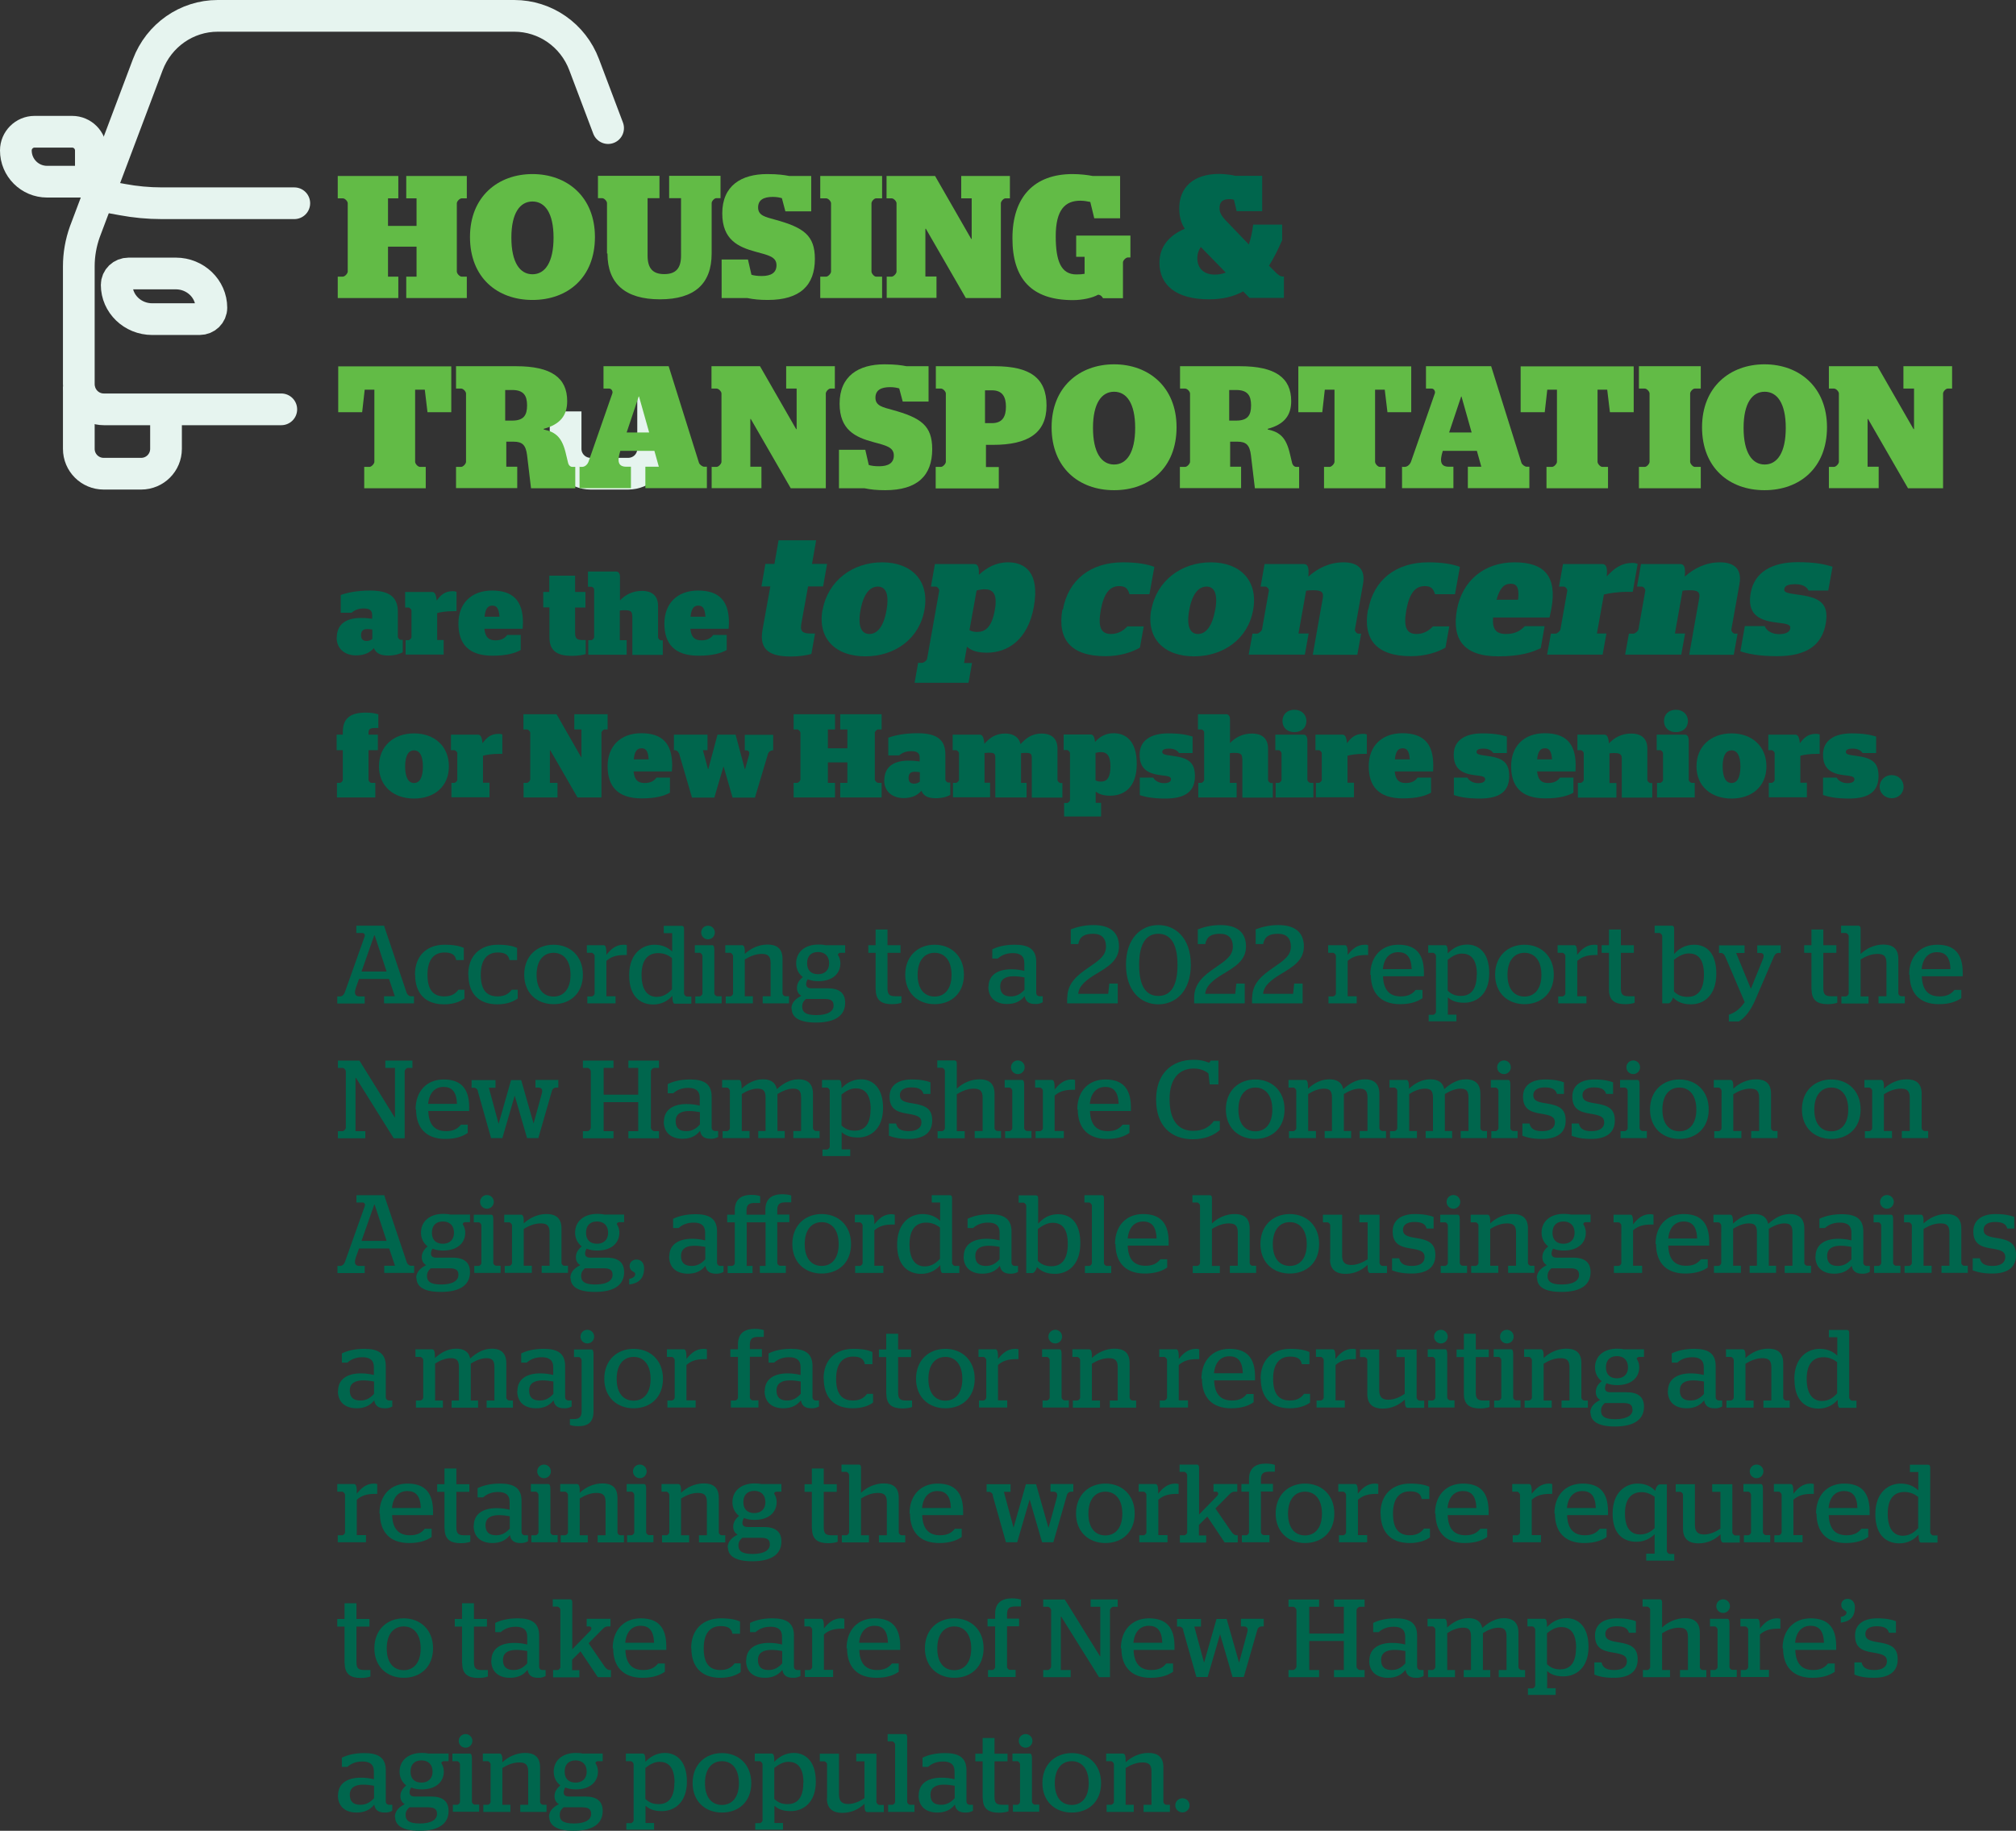<svg id="Layer_3" data-name="Layer 3" xmlns="http://www.w3.org/2000/svg" viewBox="0 0 127.14 115.48"><rect x="0" y="0" width="127.14" height="115.48" fill="#333333" stroke="none"/><defs><style>.cls-1{fill:#62bb46}.cls-2{fill:#00664d}.cls-3{stroke-linecap:round;stroke-linejoin:round}.cls-3,.cls-4{fill:none;stroke:#e6f4ef;stroke-width:2px}.cls-5{isolation:isolate}.cls-4{stroke-miterlimit:10}</style></defs><path class="cls-3" d="M41.2 24.22h0M38.35 8.08l-1.51-4C36.14 2.22 34.39 1 32.43 1h-18.7c-1.96 0-3.71 1.23-4.41 3.08L5.35 14.62c-.25.7-.38 1.44-.38 2.18v7.42c0 .89.7 1.6 1.58 1.6h11.19"/><path class="cls-4" d="M41.19 24.38v3.93c0 .87-.7 1.57-1.58 1.57h-2.36c-.87 0-1.58-.7-1.58-1.57v-2.36m-30.7-1.57v3.93c0 .87.7 1.57 1.57 1.57H8.9c.87 0 1.57-.7 1.57-1.57v-2.36"/><path class="cls-3" d="m6.57 12.38 1.15.21c.8.15 1.64.23 2.49.23h8.35"/><path class="cls-4" d="M12.58 20.13H9.6c-1.24 0-2.24-.97-2.24-2.16 0-.4.33-.72.75-.72h2.98c1.23 0 2.24.97 2.24 2.16 0 .4-.33.72-.74.72h-.01Zm-6.85-8.67H2.97C1.88 11.46 1 10.58 1 9.49c0-.65.53-1.18 1.18-1.18h2.37c.65 0 1.18.53 1.18 1.18v1.97Z"/><g class="cls-5"><g class="cls-5"><path class="cls-1" d="M21.3 17.45h.32c.13 0 .31-.2.31-.32v-4.31c0-.12-.17-.31-.31-.31h-.32V11.1h3.82v1.41h-.65v1.74h1.8v-1.74h-.65V11.1h3.82v1.41h-.32c-.13 0-.31.19-.31.31v4.31c0 .12.17.32.31.32h.32v1.35h-3.82v-1.35h.65v-1.89h-1.8v1.89h.65v1.35H21.3v-1.35Z"/></g><g class="cls-5"><path class="cls-1" d="M29.64 14.95c0-2.55 1.77-3.97 3.94-3.97s3.94 1.42 3.94 3.97-1.71 3.97-3.94 3.97-3.94-1.42-3.94-3.97Zm5.27.04c0-1.55-.54-2.28-1.33-2.28s-1.33.73-1.33 2.28.53 2.31 1.33 2.31 1.33-.76 1.33-2.31Z"/></g><g class="cls-5"><path class="cls-1" d="M38.28 15.99v-3.18c0-.12-.17-.31-.3-.31h-.27v-1.41h3.88v1.41h-.75v3.62c0 .81.33 1.17 1.05 1.17s1.06-.35 1.06-1.17V12.5h-.75v-1.41h3.24v1.41h-.27c-.12 0-.29.19-.29.31v3.18c0 1.91-1.08 2.89-3.26 2.89s-3.31-.98-3.31-2.89h-.03Zm8.85 2.81h-1.62v-2.43h1.66l.22.96c.16.05.36.08.65.08.58 0 .93-.2.93-.68 0-.53-.5-.63-1.31-.85-1.11-.3-2.11-.76-2.11-2.42 0-1.75 1.2-2.48 2.83-2.48.69 0 1.08.06 1.39.12h1.39v2.23h-1.63l-.22-.83c-.14-.04-.33-.08-.57-.08-.6 0-.93.2-.93.67 0 .52.49.6 1.05.76 1.83.5 2.53 1 2.53 2.48 0 1.67-.93 2.59-2.97 2.59-.52 0-.9-.04-1.29-.12Z"/></g><g class="cls-5"><path class="cls-1" d="M51.73 17.45h.37c.13 0 .31-.2.31-.32v-4.31c0-.12-.17-.31-.31-.31h-.37V11.1h3.9v1.41h-.38c-.12 0-.29.19-.29.31v4.31c0 .12.17.32.29.32h.38v1.35h-3.9v-1.35Z"/></g><g class="cls-5"><path class="cls-1" d="M55.91 17.45h.32c.13 0 .31-.2.31-.32v-4.31c0-.12-.17-.31-.31-.31h-.32V11.1h3.06l2.28 3.97h.03v-2.56h-.66V11.1h3.07v1.41h-.28c-.12 0-.29.19-.29.31v5.98h-2.21l-2.52-4.37h-.03v3.01h.7v1.35h-3.14v-1.35h-.01Z"/></g><g class="cls-5"><path class="cls-1" d="M63.85 15.03c0-2.62 1.38-4.05 3.79-4.05.48 0 .97.06 1.27.12h1.73v2.67h-1.63l-.25-1.03c-.14-.03-.39-.08-.63-.08-.95 0-1.55.56-1.55 2.24 0 1.56.33 2.41 1.3 2.41.23 0 .37-.01.52-.04V16.2h-.53v-1.34h3.42v1.38h-.16c-.13 0-.31.19-.31.31v2.26h-1.26s-.1-.22-.31-.22c-.35.2-.98.34-1.59.34-2.62 0-3.81-1.36-3.81-3.89Z"/></g></g><g class="cls-5"><g class="cls-5"><path class="cls-2" d="M73.12 16.58c0-1.11.72-1.78 1.6-2.15-.24-.37-.35-.77-.35-1.29 0-1.29.86-2.17 2.52-2.17.35 0 .85.07 1.01.12h1.7v2.23h-1.61l-.17-.72c-.07-.02-.14-.04-.29-.04-.45 0-.62.2-.62.57s.22.6.58.97l1.27 1.32c.12-.37.22-.79.27-1.25h1.83v.98c-.25.57-.52 1.12-.83 1.61l.46.46c.17.15.25.22.4.22h.08v1.35H78.8l-.4-.41c-.58.32-1.27.5-2.16.5-2.08 0-3.12-.91-3.12-2.31Zm4.19.62-1.58-1.62c-.12.17-.22.4-.22.7 0 .63.39 1.04 1.1 1.04.25 0 .48-.04.7-.13Z"/></g></g><g class="cls-5"><g class="cls-5"><path class="cls-1" d="M22.94 29.45h.36c.13 0 .31-.2.31-.32v-4.55H23L22.84 26h-1.51v-2.89h7.13V26h-1.5l-.17-1.42h-.61v4.55c0 .12.17.32.31.32h.36v1.35h-3.88v-1.35h-.03Z"/></g><g class="cls-5"><path class="cls-1" d="M28.76 29.45h.32c.13 0 .31-.2.31-.32v-4.31c0-.12-.17-.31-.31-.31h-.32V23.1h3.79c2.22 0 3.22.73 3.22 2.2 0 .91-.44 1.47-1.48 1.75v.04c.78.17 1.17.51 1.41 1.58l.12.5c.04.2.17.28.27.28h.19v1.35h-2.79l-.25-2.09c-.08-.63-.29-.85-.85-.85h-.46v1.58h.69v1.35h-3.86v-1.35Zm3.1-2.92h.44c.73 0 .94-.34.94-.96s-.22-.97-.94-.97h-.44v1.93Z"/></g><g class="cls-5"><path class="cls-1" d="M36.57 29.45h.14c.17 0 .34-.14.41-.34l1.5-4.3c.04-.12-.05-.3-.2-.3h-.36V23.1h4.11l1.91 6.09c.04.12.22.25.33.25h.17v1.35H40.7v-1.35h.85l-.28-1h-2.15c-.21.67-.14 1 .39 1h.28v1.35h-3.24v-1.35h.02Zm2.94-2.17h1.43l-.64-2.27h-.02l-.76 2.27h-.01Z"/></g><g class="cls-5"><path class="cls-1" d="M44.87 29.45h.32c.13 0 .31-.2.31-.32v-4.31c0-.12-.17-.31-.31-.31h-.32V23.1h3.06l2.28 3.97h.03v-2.56h-.66V23.1h3.07v1.41h-.28c-.12 0-.29.19-.29.31v5.98h-2.21l-2.52-4.37h-.03v3.01h.7v1.35h-3.14v-1.35h-.01Z"/></g><g class="cls-5"><path class="cls-1" d="M54.53 30.8h-1.62v-2.43h1.66l.22.96c.16.05.36.08.65.08.58 0 .93-.2.93-.68 0-.53-.5-.63-1.31-.85-1.11-.3-2.11-.76-2.11-2.42 0-1.75 1.2-2.48 2.83-2.48.69 0 1.08.06 1.39.12h1.39v2.23h-1.63l-.22-.83c-.14-.04-.33-.08-.57-.08-.6 0-.93.2-.93.67 0 .52.49.6 1.05.76 1.83.5 2.53 1 2.53 2.48 0 1.67-.93 2.59-2.97 2.59-.52 0-.9-.04-1.29-.12Z"/></g><g class="cls-5"><path class="cls-1" d="M59.02 29.45h.32c.13 0 .31-.2.31-.32v-4.31c0-.12-.17-.31-.31-.31h-.32V23.1h3.71c2.23 0 3.27.74 3.27 2.48s-1.17 2.48-3.38 2.48h-.44v1.4h.81v1.35h-3.98v-1.35Zm3.1-2.76h.44c.68 0 .88-.44.88-1.04s-.21-1.03-.88-1.03h-.44v2.08Z"/></g><g class="cls-5"><path class="cls-1" d="M66.32 26.95c0-2.55 1.77-3.97 3.94-3.97s3.94 1.42 3.94 3.97-1.71 3.97-3.94 3.97-3.94-1.42-3.94-3.97Zm5.27.04c0-1.55-.54-2.28-1.33-2.28s-1.33.73-1.33 2.28.53 2.31 1.33 2.31 1.33-.76 1.33-2.31Z"/></g><g class="cls-5"><path class="cls-1" d="M74.42 29.45h.32c.13 0 .31-.2.31-.32v-4.31c0-.12-.17-.31-.31-.31h-.32V23.1h3.79c2.22 0 3.22.73 3.22 2.2 0 .91-.44 1.47-1.48 1.75v.04c.78.17 1.17.51 1.41 1.58l.12.5c.04.2.17.28.27.28h.18v1.35h-2.79l-.25-2.09c-.08-.63-.29-.85-.85-.85h-.46v1.58h.69v1.35h-3.86v-1.35Zm3.1-2.92h.44c.73 0 .94-.34.94-.96s-.22-.97-.94-.97h-.44v1.93Z"/></g><g class="cls-5"><path class="cls-1" d="M83.49 29.45h.36c.13 0 .31-.2.31-.32v-4.55h-.61L83.39 26h-1.51v-2.89H89V26h-1.5l-.17-1.42h-.61v4.55c0 .12.17.32.3.32h.36v1.35H83.5v-1.35h-.01Z"/></g><g class="cls-5"><path class="cls-1" d="M88.44 29.45h.14c.17 0 .34-.14.41-.34l1.5-4.3c.04-.12-.05-.3-.2-.3h-.36V23.1h4.11l1.91 6.09c.04.12.22.25.33.25h.17v1.35h-3.88v-1.35h.85l-.28-1h-2.15c-.21.67-.14 1 .39 1h.28v1.35h-3.24v-1.35h.02Zm2.94-2.17h1.43l-.64-2.27h-.02l-.76 2.27h-.01Z"/></g><g class="cls-5"><path class="cls-1" d="M97.52 29.45h.36c.13 0 .31-.2.31-.32v-4.55h-.61L97.42 26H95.9v-2.89h7.13V26h-1.5l-.17-1.42h-.61v4.55c0 .12.17.32.3.32h.36v1.35h-3.88v-1.35h-.01Z"/></g><g class="cls-5"><path class="cls-1" d="M103.36 29.45h.37c.13 0 .3-.2.3-.32v-4.31c0-.12-.17-.31-.3-.31h-.37V23.1h3.9v1.41h-.38c-.12 0-.29.19-.29.31v4.31c0 .12.17.32.29.32h.38v1.35h-3.9v-1.35Zm3.98-2.5c0-2.55 1.77-3.97 3.94-3.97s3.94 1.42 3.94 3.97-1.71 3.97-3.94 3.97-3.94-1.42-3.94-3.97Zm5.28.04c0-1.55-.54-2.28-1.33-2.28s-1.33.73-1.33 2.28.53 2.31 1.33 2.31 1.33-.76 1.33-2.31Zm2.72 2.46h.32c.13 0 .31-.2.31-.32v-4.31c0-.12-.17-.31-.31-.31h-.32V23.1h3.06l2.28 3.97h.03v-2.56h-.67V23.1h3.07v1.41h-.28c-.12 0-.29.19-.29.31v5.98h-2.21l-2.52-4.37h-.03v3.01h.7v1.35h-3.14v-1.35Z"/></g></g><g class="cls-5"><g class="cls-5"><path class="cls-2" d="M21.24 40.22c0-.86.6-1.24 1.52-1.24.29 0 .5.02.71.05v-.24c0-.28-.15-.41-.53-.41-.4 0-.61.14-.77.27h-.68v-1.12c.42-.15 1.03-.28 1.84-.28 1.23 0 1.76.41 1.76 1.34v1.58c0 .07.1.19.18.19h.13v.78c-.23.13-.54.21-.93.21-.51 0-.77-.17-.89-.47-.28.32-.65.46-1.13.46-.65 0-1.22-.37-1.22-1.13h.01Zm2.24.08v-.59c-.1-.02-.22-.03-.31-.03-.26 0-.4.1-.4.39s.16.36.36.36c.14 0 .25-.05.36-.13h-.01Z"/></g><g class="cls-5"><path class="cls-2" d="M25.57 40.38h.19c.07 0 .19-.11.19-.19v-1.68c0-.07-.11-.19-.19-.19h-.21v-.98h1.7c.15 0 .25.11.29.54.25-.34.51-.59 1.01-.59.07 0 .13 0 .24.04v1.22h-.16c-.5 0-.85.06-1.06.12v1.7h.41v.92h-2.4v-.92h-.01Z"/></g><g class="cls-5"><path class="cls-2" d="M30.55 39.67c.05.5.25.72.69.72.4 0 .6-.14.75-.34h.85V41c-.36.2-.88.36-1.78.36-1.53 0-2.15-.77-2.15-2.03s.81-2.08 2.12-2.08 1.95.63 1.95 2.02c0 .19-.02.34-.02.39h-2.44.03Zm.01-.77h.94c-.04-.51-.16-.7-.45-.7s-.44.19-.49.7Z"/></g><g class="cls-5"><path class="cls-2" d="M34.25 37.34h.39v-1.03h1.63v1.03h.65v.98h-.65v1.61c0 .34.11.44.47.44h.2v.89c-.19.05-.49.11-.86.11-.86 0-1.43-.25-1.43-1.17v-1.89h-.39v-.98h-.01Z"/></g><g class="cls-5"><path class="cls-2" d="M39.87 38.84c0-.29-.13-.35-.48-.35-.07 0-.19 0-.3.02v1.87h.43v.92H37.1v-.92h.19c.07 0 .18-.12.18-.19v-3c0-.08-.1-.18-.18-.18h-.21v-.96h1.78c.15 0 .24.13.24.33v1.49c.33-.35.79-.6 1.39-.6.52 0 1.01.22 1.01.95v1.98c0 .07.1.19.18.19h.12v.92h-1.92v-2.46Z"/></g><g class="cls-5"><path class="cls-2" d="M43.54 39.67c.05.5.25.72.69.72.4 0 .6-.14.75-.34h.85V41c-.36.2-.88.36-1.78.36-1.53 0-2.15-.77-2.15-2.03s.81-2.08 2.12-2.08 1.95.63 1.95 2.02c0 .19-.02.34-.02.39h-2.44.03Zm.01-.77h.94c-.04-.51-.16-.7-.45-.7s-.44.19-.49.7Z"/></g></g><g class="cls-5"><g class="cls-5"><path class="cls-2" d="M48.28 35.57h.56l.26-1.49h2.37l-.26 1.49h.95l-.25 1.42h-.95l-.42 2.33c-.09.49.05.64.57.64h.29l-.23 1.29c-.29.08-.74.16-1.29.16-1.26 0-2.03-.36-1.79-1.69l.49-2.73h-.56l.25-1.42Z"/></g><g class="cls-5"><path class="cls-2" d="M51.88 38.47c.33-1.83 1.88-3 3.75-3s3 1.17 2.67 3c-.32 1.82-1.86 2.93-3.73 2.93s-3.02-1.11-2.7-2.93Zm4.03.01c.18-1.03-.06-1.48-.55-1.48s-.9.44-1.09 1.48.06 1.51.56 1.51.9-.47 1.08-1.51Z"/></g><g class="cls-5"><path class="cls-2" d="M57.88 41.81h.27c.11 0 .3-.15.32-.26l.76-4.28c.02-.1-.11-.27-.22-.27h-.3l.25-1.42h2.48c.21 0 .32.15.29.68.5-.46 1.08-.79 1.84-.79 1.09 0 2.01.66 1.63 2.8-.38 2.13-1.69 2.9-2.96 2.9-.62 0-1-.14-1.26-.38l-.18 1.03h.5l-.22 1.25h-3.4l.22-1.25h-.02Zm3.71-4.57-.45 2.51c.15.08.31.11.48.11.47 0 .92-.23 1.12-1.39.19-1.06-.16-1.3-.65-1.3-.16 0-.34.03-.51.08h.01Z"/></g><g class="cls-5"><path class="cls-2" d="M67.03 38.46c.34-1.89 1.75-2.99 3.79-2.99.89 0 1.57.12 1.98.29l-.31 1.72h-1.26c-.1-.33-.22-.51-.65-.51-.58 0-.96.43-1.16 1.51-.19 1.08.01 1.51.65 1.51.45 0 .79-.22 1.03-.48h1.03l-.24 1.34c-.52.3-1.27.54-2.18.54-2.17 0-3.04-1.06-2.71-2.94h.03Z"/></g><g class="cls-5"><path class="cls-2" d="M72.61 38.47c.33-1.83 1.88-3 3.75-3s3 1.17 2.67 3c-.32 1.82-1.86 2.93-3.73 2.93s-3.02-1.11-2.7-2.93h.01Zm4.03.01c.18-1.03-.06-1.48-.55-1.48s-.9.44-1.09 1.48c-.19 1.04.06 1.51.55 1.51s.9-.47 1.08-1.51Z"/></g><g class="cls-5"><path class="cls-2" d="M79 39.97h.27c.11 0 .3-.17.32-.27l.43-2.43c.02-.11-.11-.27-.22-.27h-.3l.25-1.42h2.48c.22 0 .34.16.28.79.59-.52 1.32-.9 2.22-.9.76 0 1.42.31 1.23 1.37l-.51 2.86c-.02.11.11.27.22.27h.17l-.24 1.33h-2.81l.63-3.56c.08-.42-.12-.51-.6-.51-.1 0-.27 0-.45.03l-.48 2.7h.64l-.24 1.33h-3.54l.24-1.33H79Z"/></g><g class="cls-5"><path class="cls-2" d="M86.29 38.46c.34-1.89 1.75-2.99 3.79-2.99.89 0 1.57.12 1.99.29l-.31 1.72H90.5c-.11-.33-.22-.51-.65-.51-.59 0-.96.43-1.16 1.51-.19 1.08.01 1.51.65 1.51.45 0 .79-.22 1.03-.48h1.03l-.24 1.34c-.52.3-1.27.54-2.18.54-2.17 0-3.04-1.06-2.71-2.94h.02Z"/></g><g class="cls-5"><path class="cls-2" d="M94.16 38.95c-.05.73.17 1.04.82 1.04.58 0 .91-.21 1.18-.49h1.25l-.24 1.38c-.57.29-1.37.52-2.68.52-2.23 0-2.93-1.12-2.61-2.93.33-1.83 1.71-3 3.63-3s2.69.91 2.33 2.92c-.05.27-.11.49-.12.56h-3.56Zm.21-1.12h1.37c.08-.74-.06-1.01-.47-1.01s-.69.27-.89 1.01h-.01Z"/></g><g class="cls-5"><path class="cls-2" d="M97.82 39.97h.27c.11 0 .3-.16.32-.27l.43-2.43c.02-.1-.11-.27-.22-.27h-.3l.25-1.42h2.48c.22 0 .34.16.28.78.45-.49.9-.85 1.62-.85.1 0 .18 0 .33.06l-.31 1.76h-.24c-.74 0-1.25.09-1.58.17l-.44 2.46h.6l-.24 1.33h-3.5l.24-1.33h.01Zm4.92 0h.27c.11 0 .3-.17.32-.27l.43-2.43c.02-.11-.11-.27-.22-.27h-.3l.25-1.42h2.48c.22 0 .34.16.28.79.59-.52 1.32-.9 2.22-.9.76 0 1.42.31 1.23 1.37l-.51 2.86c-.02.11.11.27.22.27h.17l-.24 1.33h-2.81l.63-3.56c.08-.42-.12-.51-.6-.51-.1 0-.27 0-.45.03l-.48 2.7h.64l-.24 1.33h-3.54l.24-1.33h.01Z"/></g><g class="cls-5"><path class="cls-2" d="m109.76 41.08.28-1.59h1.25c.12.31.47.51.91.51.38 0 .66-.11.7-.35.04-.24-.13-.3-.85-.38-1.22-.14-1.87-.59-1.64-1.88.24-1.32 1.36-1.93 2.96-1.93 1.05 0 1.68.12 2.2.29l-.27 1.5h-1.24c-.13-.25-.39-.4-.84-.4-.48 0-.66.11-.69.3-.04.2.13.26.79.35 1.39.17 2.05.51 1.82 1.84-.24 1.33-1.17 2.05-3.07 2.05-1.15 0-1.84-.15-2.32-.31Z"/></g></g><g class="cls-5"><g class="cls-5"><path class="cls-2" d="M21.23 46.34h.39v-.17c0-.89.51-1.22 1.45-1.22.37 0 .6.05.79.11v.86h-.2c-.3 0-.42.05-.42.31v.11h.59v.98h-.59v1.87c0 .07.1.19.18.19h.25v.92h-2.42v-.92h.19c.07 0 .18-.11.18-.19v-1.87h-.39v-.98Z"/></g><g class="cls-5"><path class="cls-2" d="M23.9 48.34c0-1.27.92-2.08 2.21-2.08s2.2.81 2.2 2.08-.92 2.03-2.2 2.03-2.21-.77-2.21-2.03Zm2.77.01c0-.71-.22-1.02-.56-1.02s-.56.31-.56 1.02.22 1.04.56 1.04.56-.32.56-1.04Z"/></g><g class="cls-5"><path class="cls-2" d="M28.46 49.38h.19c.07 0 .19-.11.19-.19v-1.68c0-.07-.11-.19-.19-.19h-.21v-.98h1.7c.15 0 .25.11.29.54.25-.34.51-.59 1.01-.59.07 0 .13 0 .24.04v1.22h-.16c-.5 0-.85.06-1.06.12v1.7h.41v.92h-2.4v-.92h-.01Z"/></g><g class="cls-5"><path class="cls-2" d="M33.01 49.38h.22c.09 0 .21-.14.21-.22v-2.94c0-.08-.12-.21-.21-.21h-.22v-.96h2.09l1.55 2.71h.02v-1.75h-.45v-.96h2.1v.96h-.19c-.08 0-.2.13-.2.21v4.08h-1.51l-1.72-2.98h-.02v2.06h.48v.92h-2.14v-.92Z"/></g><g class="cls-5"><path class="cls-2" d="M39.96 48.67c.05.5.25.72.69.72.4 0 .6-.14.75-.34h.85V50c-.36.2-.88.36-1.78.36-1.53 0-2.15-.77-2.15-2.03s.81-2.08 2.12-2.08 1.95.63 1.95 2.02c0 .19-.02.34-.02.39h-2.44.03Zm.01-.77h.94c-.04-.51-.16-.7-.45-.7s-.44.19-.49.7Z"/></g><g class="cls-5"><path class="cls-2" d="M42.8 47.49c-.03-.08-.13-.17-.22-.17h-.08v-.98h2.12v.98h-.29l.32 1.19h.02l.58-2.17h1.14l.58 2.17h.02l.24-.86c.06-.21 0-.32-.19-.32h-.07v-.98h1.79v.98h-.05c-.1 0-.25.1-.28.23l-.82 2.75H46.2l-.56-1.94h-.02l-.57 1.94h-1.41l-.82-2.81h-.02Z"/></g><g class="cls-5"><path class="cls-2" d="M50.05 49.38h.22c.09 0 .21-.14.21-.22v-2.94c0-.08-.12-.21-.21-.21h-.22v-.96h2.61v.96h-.45v1.19h1.23v-1.19h-.45v-.96h2.61v.96h-.22c-.09 0-.21.13-.21.21v2.94c0 .08.12.22.21.22h.22v.92h-2.61v-.92h.45v-1.29h-1.23v1.29h.45v.92h-2.61v-.92Z"/></g><g class="cls-5"><path class="cls-2" d="M55.77 49.22c0-.86.6-1.24 1.52-1.24.29 0 .5.02.71.05v-.24c0-.28-.15-.41-.53-.41-.4 0-.61.14-.77.27h-.68v-1.12c.42-.15 1.03-.28 1.84-.28 1.23 0 1.76.41 1.76 1.34v1.58c0 .07.1.19.18.19h.13v.78c-.23.13-.54.21-.93.21-.51 0-.77-.17-.89-.47-.28.32-.65.46-1.13.46-.65 0-1.22-.37-1.22-1.13h.01Zm2.24.08v-.59c-.1-.02-.22-.03-.31-.03-.26 0-.4.1-.4.39s.16.36.36.36c.14 0 .25-.05.36-.13Z"/></g><g class="cls-5"><path class="cls-2" d="M60.1 49.38h.19c.07 0 .19-.12.19-.19v-1.68c0-.07-.11-.19-.19-.19h-.21v-.98h1.7c.16 0 .26.12.3.58.3-.35.69-.65 1.31-.65.44 0 .86.17.97.67.31-.35.7-.67 1.33-.67.51 0 1 .22 1 .95v1.98c0 .07.11.19.19.19H67v.92h-1.93v-2.47c0-.29-.05-.35-.39-.35-.06 0-.18 0-.29.02v1.87h.35v.92h-1.97v-2.47c0-.29-.06-.35-.39-.35-.06 0-.18 0-.29.02v1.87h.35v.92H60.1v-.92Z"/></g><g class="cls-5"><path class="cls-2" d="M67.1 50.65h.19c.07 0 .19-.11.19-.18V47.5c0-.07-.11-.19-.19-.19h-.21v-.98h1.7c.14 0 .24.1.28.47.29-.32.65-.55 1.17-.55.75 0 1.46.46 1.46 1.94s-.8 2-1.68 2c-.42 0-.71-.1-.91-.26v.71h.34v.86h-2.33v-.86Zm1.99-3.16v1.73c.09.05.19.08.34.08.32 0 .6-.16.6-.96 0-.74-.27-.9-.6-.9-.11 0-.23.02-.34.05Zm2.79 2.66v-1.1h.85c.12.22.39.35.68.35.26 0 .44-.08.44-.24s-.13-.21-.63-.26c-.85-.1-1.35-.41-1.35-1.3s.7-1.34 1.8-1.34c.72 0 1.17.08 1.54.2v1.04h-.85c-.12-.17-.32-.28-.62-.28-.33 0-.44.08-.44.21s.12.18.59.24c.97.12 1.47.35 1.47 1.28s-.55 1.42-1.86 1.42c-.79 0-1.28-.1-1.63-.22Zm6.46-2.31c0-.29-.13-.35-.48-.35-.07 0-.19 0-.3.02v1.87h.43v.92h-2.42v-.92h.19c.07 0 .18-.12.18-.19v-3c0-.08-.1-.18-.18-.18h-.21v-.96h1.78c.15 0 .24.13.24.33v1.49c.33-.35.79-.6 1.39-.6.52 0 1.01.22 1.01.95v1.98c0 .07.1.19.18.19h.12v.92h-1.92v-2.46h-.01Zm2.11 1.54h.19c.07 0 .18-.11.18-.19v-1.68c0-.07-.1-.19-.18-.19h-.21v-.98h1.79c.15 0 .23.14.23.38v2.47c0 .07.11.19.19.19h.19v.92h-2.38v-.92Zm.43-3.9c0-.43.31-.71.75-.71s.76.29.76.71-.31.7-.76.7-.75-.28-.75-.7Z"/></g><g class="cls-5"><path class="cls-2" d="M82.98 49.38h.19c.07 0 .19-.11.19-.19v-1.68c0-.07-.11-.19-.19-.19h-.21v-.98h1.7c.15 0 .25.11.29.54.25-.34.51-.59 1.01-.59.07 0 .13 0 .24.04v1.22h-.16c-.5 0-.85.06-1.06.12v1.7h.41v.92h-2.4v-.92h-.01Z"/></g><g class="cls-5"><path class="cls-2" d="M87.96 48.67c.05.5.25.72.69.72.4 0 .6-.14.75-.34h.85V50c-.36.2-.88.36-1.78.36-1.53 0-2.15-.77-2.15-2.03s.81-2.08 2.12-2.08 1.95.63 1.95 2.02c0 .19-.01.34-.01.39h-2.44.02Zm.01-.77h.94c-.04-.51-.16-.7-.45-.7s-.44.19-.49.7Z"/></g><g class="cls-5"><path class="cls-2" d="M91.69 50.15v-1.1h.85c.12.22.39.35.68.35.26 0 .44-.08.44-.24s-.13-.21-.63-.26c-.85-.1-1.35-.41-1.35-1.3s.7-1.34 1.8-1.34c.72 0 1.17.08 1.55.2v1.04h-.85c-.12-.17-.32-.28-.62-.28-.33 0-.44.08-.44.21s.12.18.59.24c.97.12 1.47.35 1.47 1.28s-.55 1.42-1.86 1.42c-.79 0-1.28-.1-1.63-.22Zm5.25-1.48c.05.5.25.72.69.72.4 0 .6-.14.75-.34h.85V50c-.36.2-.88.36-1.78.36-1.53 0-2.15-.77-2.15-2.03s.81-2.08 2.12-2.08 1.95.63 1.95 2.02c0 .19-.01.34-.01.39h-2.44.02Zm0-.77h.94c-.04-.51-.16-.7-.45-.7s-.44.19-.49.7Zm2.56 1.48h.19c.07 0 .19-.12.19-.19v-1.68c0-.08-.11-.19-.19-.19h-.21v-.98h1.7c.15 0 .25.11.29.55.34-.36.79-.62 1.41-.62.52 0 1.01.22 1.01.95v1.98c0 .07.11.19.19.19h.12v.92h-1.92v-2.46c0-.29-.14-.35-.48-.35-.07 0-.19 0-.3.02v1.87h.44v.92h-2.43v-.92h-.01Z"/></g><g class="cls-5"><path class="cls-2" d="M104.51 49.38h.19c.07 0 .18-.11.18-.19v-1.68c0-.07-.1-.19-.18-.19h-.22v-.98h1.79c.15 0 .23.14.23.38v2.47c0 .07.11.19.19.19h.19v.92h-2.38v-.92Zm.43-3.9c0-.43.31-.71.75-.71s.76.29.76.71-.31.7-.76.7-.75-.28-.75-.7Z"/></g><g class="cls-5"><path class="cls-2" d="M106.99 48.34c0-1.27.92-2.08 2.21-2.08s2.2.81 2.2 2.08-.92 2.03-2.2 2.03-2.21-.77-2.21-2.03Zm2.77.01c0-.71-.22-1.02-.56-1.02s-.56.31-.56 1.02.22 1.04.56 1.04.56-.32.56-1.04Z"/></g><g class="cls-5"><path class="cls-2" d="M111.54 49.38h.19c.07 0 .19-.11.19-.19v-1.68c0-.07-.11-.19-.19-.19h-.21v-.98h1.7c.15 0 .25.11.29.54.25-.34.51-.59 1.01-.59.07 0 .13 0 .24.04v1.22h-.16c-.5 0-.85.06-1.06.12v1.7h.41v.92h-2.4v-.92h-.01Z"/></g><g class="cls-5"><path class="cls-2" d="M114.97 50.15v-1.1h.86c.12.22.39.35.68.35.26 0 .44-.08.44-.24s-.13-.21-.63-.26c-.86-.1-1.35-.41-1.35-1.3s.7-1.34 1.8-1.34c.72 0 1.17.08 1.55.2v1.04h-.85c-.12-.17-.32-.28-.62-.28-.33 0-.44.08-.44.21s.12.18.59.24c.97.12 1.47.35 1.47 1.28s-.55 1.42-1.86 1.42c-.79 0-1.28-.1-1.63-.22h-.01Zm3.57-.52c0-.41.33-.74.76-.74s.75.32.75.74-.33.72-.75.72-.76-.32-.76-.72Z"/></g></g><g class="cls-5"><g class="cls-5"><path class="cls-2" d="M24.54 61.75h-1.9l-.19.54c-.12.35-.08.56.22.56H23v.45h-1.73v-.45h.17c.14 0 .24-.1.3-.24l1.25-3.52c.05-.14-.02-.24-.15-.24h-.37v-.46h1.75l1.42 4.22c.04.13.16.23.28.23h.19v.45h-1.89v-.45h.68l-.37-1.1h.01Zm-1.73-.47h1.57L23.63 59h-.03l-.8 2.28h.01Z"/></g><g class="cls-5"><path class="cls-2" d="M26.17 61.47c0-1.18.74-1.88 1.87-1.88.6 0 .97.09 1.21.2v.77h-.48c-.06-.36-.32-.48-.74-.48-.67 0-1.07.46-1.07 1.4s.35 1.37 1.06 1.37c.51 0 .74-.22.89-.42h.38v.55c-.24.18-.66.37-1.28.37-1.21 0-1.83-.71-1.83-1.87Zm3.36 0c0-1.18.74-1.88 1.87-1.88.6 0 .97.09 1.21.2v.77h-.48c-.06-.36-.32-.48-.74-.48-.67 0-1.07.46-1.07 1.4s.35 1.37 1.06 1.37c.51 0 .74-.22.89-.42h.38v.55c-.24.18-.66.37-1.28.37-1.21 0-1.83-.71-1.83-1.87h-.01Z"/></g><g class="cls-5"><path class="cls-2" d="M33.06 61.48c0-1.18.81-1.89 1.85-1.89s1.85.71 1.85 1.89-.8 1.86-1.85 1.86-1.85-.7-1.85-1.86Zm2.92.01c0-.91-.44-1.39-1.07-1.39s-1.07.48-1.07 1.39.44 1.37 1.07 1.37 1.07-.47 1.07-1.37Z"/></g><g class="cls-5"><path class="cls-2" d="M37.04 62.85h.27c.09 0 .19-.1.19-.19V60.3c0-.08-.1-.2-.19-.2h-.3v-.48h1.06c.1 0 .17.09.17.49v.12c.26-.33.58-.64 1.08-.64.08 0 .15 0 .21.03v.62h-.15c-.55 0-.87.13-1.14.37v2.23h.58v.45h-1.78v-.45Z"/></g><g class="cls-5"><path class="cls-2" d="M39.68 61.51c0-1.4.86-1.92 1.59-1.92.54 0 .88.2 1.12.43v-1.16h-.53v-.46H43c.1 0 .14.07.14.19v4.07c0 .09.1.2.19.2h.27v.45h-1.05c-.08 0-.14-.1-.15-.5-.26.3-.65.55-1.21.55-.73 0-1.51-.43-1.51-1.84Zm2.7.87v-1.95c-.23-.18-.5-.31-.87-.31-.53 0-1.05.29-1.05 1.37s.48 1.39.95 1.39c.44 0 .73-.22.98-.49h-.01Z"/></g><g class="cls-5"><path class="cls-2" d="M43.84 62.85h.27c.09 0 .19-.1.19-.19V60.3c0-.08-.09-.2-.18-.2h-.3v-.48h1.09c.1 0 .14.08.14.32v2.71c0 .1.1.19.19.19h.27v.45h-1.66v-.45Zm.38-4.03c0-.24.19-.43.43-.43s.43.19.43.43-.19.43-.43.43-.43-.19-.43-.43Z"/></g><g class="cls-5"><path class="cls-2" d="M45.77 62.85h.27c.09 0 .19-.1.19-.19V60.3c0-.08-.1-.2-.19-.2h-.3v-.48h1.06c.1 0 .18.1.17.45v.1c.36-.34.87-.59 1.43-.59.52 0 .95.19.95.91v2.16c0 .1.1.19.18.19h.23v.45H48.1v-.45h.5v-2.1c0-.46-.2-.57-.57-.57-.39 0-.75.16-1.06.35v2.32h.51v.45h-1.71v-.45Z"/></g><g class="cls-5"><path class="cls-2" d="M49.91 63.64c0-.43.3-.66.63-.83-.16-.08-.28-.25-.28-.5 0-.29.15-.5.37-.68-.26-.2-.42-.5-.42-.87 0-.69.53-1.18 1.39-1.18.16 0 .31 0 .45.04h1.25v.48h-.31c-.07 0-.15.06-.15.13.1.15.16.33.16.53 0 .68-.53 1.13-1.39 1.13-.27 0-.48-.04-.67-.12-.06.09-.1.2-.1.31 0 .18.12.26.34.26h1.02c.72 0 1.1.29 1.1.91 0 .72-.5 1.25-1.84 1.25-1.11 0-1.53-.36-1.53-.87h-.02Zm2.66-.22c0-.29-.16-.41-.56-.41h-1.18c-.15.12-.24.27-.24.48 0 .33.19.54.89.54.76 0 1.09-.26 1.09-.6Zm-.28-2.66c0-.43-.25-.71-.7-.71s-.69.27-.69.71.25.69.69.69.7-.27.7-.69Z"/></g><g class="cls-5"><path class="cls-2" d="M55.22 62.43V60.1h-.46v-.48h.46v-.99h.75v.99h.82v.48h-.82v2.24c0 .41.14.5.51.5h.37v.41c-.13.05-.35.09-.6.09-.64 0-1.02-.23-1.02-.92Z"/></g><g class="cls-5"><path class="cls-2" d="M57.09 61.48c0-1.18.81-1.89 1.85-1.89s1.85.71 1.85 1.89-.8 1.86-1.85 1.86-1.85-.7-1.85-1.86Zm2.92.01c0-.91-.44-1.39-1.07-1.39s-1.07.48-1.07 1.39.44 1.37 1.07 1.37 1.07-.47 1.07-1.37Zm2.33.76c0-.76.6-1.11 1.43-1.11.33 0 .58.04.83.1v-.48c0-.47-.27-.64-.73-.64s-.75.17-.94.34h-.35v-.58c.31-.15.75-.29 1.42-.29.85 0 1.35.27 1.35 1.08v1.95c0 .14.09.22.22.22h.19v.38c-.15.08-.31.12-.48.11-.4 0-.6-.16-.66-.5-.27.34-.62.5-1.11.5-.69 0-1.18-.37-1.18-1.09h.01Zm2.27.2v-.8c-.22-.04-.45-.07-.68-.07-.53 0-.85.19-.85.64s.25.63.67.63c.38 0 .63-.17.85-.41h.01Zm2.7.48c0-.92.64-1.42 1.34-1.9.64-.44 1.1-.74 1.1-1.32 0-.5-.25-.81-.81-.81s-.85.18-.94.65h-.47v-.93c.42-.16.89-.27 1.43-.27 1.03 0 1.61.45 1.61 1.35s-.73 1.3-1.45 1.74c-.57.34-1.09.73-1.12 1.25h1.89l.07-.65h.53v1.25H67.3v-.37Z"/></g><g class="cls-5"><path class="cls-2" d="M71.01 60.85c0-1.68.96-2.5 2.04-2.5s2.05.82 2.05 2.5-.96 2.5-2.05 2.5-2.04-.82-2.04-2.5Zm3.25.01c0-1.39-.48-1.96-1.21-1.96s-1.21.57-1.21 1.96.46 1.96 1.21 1.96 1.21-.57 1.21-1.96Z"/></g><g class="cls-5"><path class="cls-2" d="M75.31 62.93c0-.92.64-1.42 1.34-1.9.64-.44 1.1-.74 1.1-1.32 0-.5-.25-.81-.81-.81s-.84.18-.93.65h-.47v-.93c.42-.16.89-.27 1.43-.27 1.03 0 1.61.45 1.61 1.35s-.73 1.3-1.45 1.74c-.57.34-1.09.73-1.12 1.25h1.89l.07-.65h.53v1.25h-3.19v-.37Zm3.66 0c0-.92.64-1.42 1.34-1.9.64-.44 1.1-.74 1.1-1.32 0-.5-.25-.81-.81-.81s-.85.18-.94.65h-.47v-.93c.42-.16.89-.27 1.43-.27 1.03 0 1.61.45 1.61 1.35s-.73 1.3-1.45 1.74c-.57.34-1.09.73-1.12 1.25h1.89l.07-.65h.53v1.25h-3.19v-.37h.01Z"/></g><g class="cls-5"><path class="cls-2" d="M83.79 62.85h.27c.09 0 .19-.1.19-.19V60.3c0-.08-.1-.2-.19-.2h-.3v-.48h1.06c.1 0 .17.09.17.49v.12c.26-.33.57-.64 1.08-.64.08 0 .15 0 .21.03v.62h-.15c-.55 0-.87.13-1.14.37v2.23h.57v.45h-1.78v-.45h.01Z"/></g><g class="cls-5"><path class="cls-2" d="M86.42 61.48c0-1.16.71-1.89 1.77-1.89s1.61.54 1.61 1.76v.23h-2.58c.03.85.4 1.27 1.12 1.27.51 0 .75-.18.94-.41h.43v.52c-.28.19-.69.38-1.42.38-1.22 0-1.84-.71-1.84-1.86h-.03Zm2.61-.35c-.03-.78-.33-1.07-.85-1.07s-.9.35-.97 1.07h1.82Z"/></g><g class="cls-5"><path class="cls-2" d="M90.1 64.01h.27c.09 0 .19-.1.19-.19V60.3c0-.08-.1-.2-.19-.2h-.3v-.48h1.06c.1 0 .17.07.17.43v.09c.28-.29.67-.56 1.23-.56.69 0 1.39.47 1.39 1.81s-.81 1.86-1.58 1.86c-.5 0-.8-.13-1.03-.34V64h.54v.42H90.1V64Zm3.04-2.54c0-1.06-.46-1.32-.95-1.32-.34 0-.64.19-.89.39v1.95c.21.2.45.33.83.33.48 0 1-.24 1-1.34Z"/></g><g class="cls-5"><path class="cls-2" d="M94.29 61.48c0-1.18.81-1.89 1.85-1.89s1.85.71 1.85 1.89-.8 1.86-1.85 1.86-1.85-.7-1.85-1.86Zm2.92.01c0-.91-.44-1.39-1.07-1.39s-1.07.48-1.07 1.39.44 1.37 1.07 1.37 1.07-.47 1.07-1.37Z"/></g><g class="cls-5"><path class="cls-2" d="M98.26 62.85h.27c.09 0 .19-.1.19-.19V60.3c0-.08-.1-.2-.19-.2h-.3v-.48h1.06c.1 0 .17.09.17.49v.12c.26-.33.58-.64 1.08-.64.08 0 .15 0 .21.03v.62h-.14c-.55 0-.87.13-1.14.37v2.23h.58v.45h-1.78v-.45Zm3.21-.42V60.1h-.46v-.48h.46v-.99h.75v.99h.82v.48h-.82v2.24c0 .41.14.5.5.5h.37v.41c-.13.05-.35.09-.6.09-.64 0-1.02-.23-1.02-.92Z"/></g><g class="cls-5"><path class="cls-2" d="M105.51 62.91c-.06.23-.2.38-.28.38h-.4v-4.24c0-.08-.1-.2-.19-.2h-.29v-.46h1.09c.09 0 .14.06.14.19v1.6c.28-.32.67-.59 1.27-.59.69 0 1.39.43 1.39 1.83s-.82 1.93-1.59 1.93c-.58 0-.89-.18-1.14-.43Zm1.95-1.43c0-1.08-.45-1.34-.96-1.34-.35 0-.68.2-.93.4v2c.21.21.46.34.87.34.49 0 1.02-.27 1.02-1.41Z"/></g><g class="cls-5"><path class="cls-2" d="M109.02 64.01c.4-.13.73-.38 1.01-.8l-1.23-2.88c-.06-.13-.15-.22-.26-.22h-.13v-.48h1.61v.48h-.53l.93 2.26.75-1.85c.1-.24.08-.41-.17-.41h-.18v-.48h1.48v.48h-.16c-.11 0-.21.09-.27.23l-1.15 2.68c-.33.78-.71 1.2-1.06 1.41h-.63v-.42h-.01Zm5.22-1.58V60.1h-.46v-.48h.46v-.99h.75v.99h.82v.48h-.82v2.24c0 .41.14.5.51.5h.37v.41c-.13.05-.35.09-.6.09-.64 0-1.02-.23-1.02-.92h-.01Z"/></g><g class="cls-5"><path class="cls-2" d="M117.33 62.85h.51v.45h-1.71v-.45h.27c.09 0 .19-.1.19-.19v-3.61c0-.08-.1-.2-.19-.2h-.29v-.46h1.09c.09 0 .14.06.14.19v1.59c.36-.34.87-.59 1.43-.59.52 0 .95.19.95.91v2.16c0 .1.1.19.18.19h.23v.45h-1.66v-.45h.5v-2.1c0-.46-.2-.57-.57-.57-.39 0-.75.16-1.06.35v2.32Z"/></g><g class="cls-5"><path class="cls-2" d="M120.4 61.48c0-1.16.71-1.89 1.77-1.89s1.61.54 1.61 1.76v.23h-2.58c.03.85.39 1.27 1.12 1.27.51 0 .75-.18.94-.41h.43v.52c-.28.19-.69.38-1.42.38-1.22 0-1.84-.71-1.84-1.86h-.03Zm2.61-.35c-.03-.78-.33-1.07-.85-1.07s-.9.35-.97 1.07h1.82Z"/></g></g><g class="cls-5"><g class="cls-5"><path class="cls-2" d="M21.31 71.35h.29c.1 0 .21-.13.21-.22v-3.54c0-.11-.11-.23-.21-.23h-.29v-.46h1.36l2.22 3.58h.02v-3.12h-.61v-.46h1.71v.46h-.28c-.1 0-.21.12-.21.23v4.21h-.69l-2.38-3.81h-.03v3.36h.62v.45h-1.73v-.45Z"/></g><g class="cls-5"><path class="cls-2" d="M26.21 69.98c0-1.16.71-1.89 1.77-1.89s1.61.54 1.61 1.76v.23h-2.58c.03.85.4 1.27 1.12 1.27.51 0 .75-.18.94-.41h.43v.52c-.28.19-.69.38-1.42.38-1.22 0-1.84-.71-1.84-1.86h-.03Zm2.61-.35c-.03-.78-.33-1.07-.85-1.07s-.9.35-.97 1.07h1.82Z"/></g><g class="cls-5"><path class="cls-2" d="M30.15 68.83c-.04-.13-.15-.22-.26-.22h-.15v-.48h1.51v.48h-.42l.61 2.26h.01l.78-2.74h.64l.78 2.74.51-1.86c.08-.27.02-.41-.22-.41h-.17v-.48h1.44v.48h-.13c-.12 0-.24.07-.28.23l-.85 2.96h-.71l-.78-2.68-.78 2.68h-.71l-.84-2.97h.02Z"/></g><g class="cls-5"><path class="cls-2" d="M36.76 71.35h.29c.1 0 .21-.13.21-.22v-3.54c0-.11-.11-.23-.21-.23h-.29v-.46h1.93v.46h-.62v1.69h2.18v-1.69h-.62v-.46h1.93v.46h-.29c-.11 0-.22.12-.22.23v3.54c0 .1.11.22.22.22h.29v.45h-1.93v-.45h.62v-1.83h-2.18v1.83h.62v.45h-1.93v-.45Zm5.11-.6c0-.76.6-1.11 1.43-1.11.33 0 .58.04.83.1v-.48c0-.47-.27-.64-.73-.64s-.75.17-.94.34h-.35v-.58c.31-.15.75-.29 1.42-.29.85 0 1.35.27 1.35 1.08v1.95c0 .14.09.22.22.22h.19v.38c-.15.08-.31.12-.48.11-.4 0-.6-.16-.66-.5-.27.34-.62.5-1.11.5-.69 0-1.18-.37-1.18-1.09Zm2.27.2v-.8c-.22-.04-.45-.07-.68-.07-.53 0-.85.19-.85.64s.25.63.67.63c.38 0 .63-.17.85-.41h.01Z"/></g><g class="cls-5"><path class="cls-2" d="M45.57 71.35h.27c.09 0 .19-.1.19-.19V68.8c0-.08-.1-.2-.19-.2h-.3v-.48h1.06c.1 0 .17.11.17.45v.1c.34-.31.78-.59 1.34-.59.41 0 .78.13.88.62.37-.33.81-.62 1.37-.62.47 0 .91.19.91.91v2.16c0 .1.1.19.19.19h.23v.45h-1.66v-.45h.49v-2.12c0-.45-.18-.55-.51-.55s-.69.16-.98.34v2.33h.46v.45h-1.67v-.45h.46v-2.12c0-.45-.18-.55-.51-.55-.35 0-.69.15-.99.34v2.33h.49v.45h-1.7v-.45Z"/></g><g class="cls-5"><path class="cls-2" d="M51.87 72.51h.27c.09 0 .19-.1.19-.19V68.8c0-.08-.1-.2-.19-.2h-.3v-.48h1.06c.1 0 .17.07.17.43v.09c.28-.29.67-.56 1.23-.56.69 0 1.39.47 1.39 1.81s-.81 1.86-1.58 1.86c-.5 0-.8-.13-1.03-.34v1.09h.54v.42h-1.75v-.42Zm3.04-2.54c0-1.06-.46-1.32-.95-1.32-.34 0-.64.19-.89.39v1.95c.21.2.45.33.83.33.48 0 1-.24 1-1.34Zm1.15 1.66v-.76h.45c.08.34.32.48.8.48s.8-.18.8-.56c0-.34-.25-.44-.87-.54-.75-.11-1.14-.35-1.14-1.08 0-.69.52-1.08 1.39-1.08.58 0 .93.08 1.19.18V69h-.44c-.08-.27-.28-.41-.78-.41-.44 0-.71.18-.71.48 0 .32.19.44.82.53.83.13 1.22.35 1.22 1.08s-.48 1.16-1.49 1.16c-.65 0-1-.11-1.26-.21h.02Zm4.27-.28h.51v.45h-1.71v-.45h.27c.09 0 .19-.1.19-.19v-3.61c0-.08-.1-.2-.19-.2h-.29v-.46h1.09c.09 0 .14.06.14.19v1.59c.36-.34.87-.59 1.43-.59.52 0 .95.19.95.91v2.16c0 .1.1.19.18.19h.23v.45h-1.66v-.45h.5v-2.1c0-.46-.2-.57-.57-.57-.39 0-.75.16-1.06.35v2.32Zm3.05 0h.27c.09 0 .19-.1.19-.19V68.8c0-.08-.09-.2-.18-.2h-.3v-.48h1.09c.1 0 .14.08.14.32v2.71c0 .1.1.19.19.19h.27v.45h-1.66v-.45Zm.38-4.03c0-.24.19-.43.43-.43s.43.19.43.43-.19.43-.43.43-.43-.19-.43-.43Z"/></g><g class="cls-5"><path class="cls-2" d="M65.31 71.35h.27c.09 0 .19-.1.19-.19V68.8c0-.08-.1-.2-.19-.2h-.3v-.48h1.06c.1 0 .17.09.17.49v.12c.26-.33.58-.64 1.08-.64.08 0 .15.01.21.03v.62h-.15c-.55 0-.87.13-1.14.37v2.23h.58v.45h-1.78v-.45Z"/></g><g class="cls-5"><path class="cls-2" d="M67.94 69.98c0-1.16.71-1.89 1.77-1.89s1.61.54 1.61 1.76v.23h-2.58c.03.85.4 1.27 1.12 1.27.51 0 .75-.18.94-.41h.43v.52c-.28.19-.69.38-1.42.38-1.22 0-1.84-.71-1.84-1.86h-.03Zm2.61-.35c-.03-.78-.33-1.07-.85-1.07s-.9.35-.97 1.07h1.82Z"/></g><g class="cls-5"><path class="cls-2" d="M72.91 69.35c0-1.62.98-2.5 2.35-2.5.57 0 .83.12.97.18.05 0 .1-.06.11-.13h.5v1.5h-.55l-.08-.69c-.2-.17-.5-.31-.93-.31-.87 0-1.52.58-1.52 1.93s.55 2 1.49 2c.64 0 1.04-.26 1.3-.62h.38v.57c-.39.34-.94.58-1.71.58-1.4 0-2.31-.88-2.31-2.5Z"/></g><g class="cls-5"><path class="cls-2" d="M77.31 69.98c0-1.18.81-1.89 1.85-1.89s1.85.71 1.85 1.89-.8 1.86-1.85 1.86-1.85-.7-1.85-1.86Zm2.93.01c0-.91-.44-1.39-1.07-1.39s-1.07.48-1.07 1.39.44 1.37 1.07 1.37 1.07-.47 1.07-1.37Z"/></g><g class="cls-5"><path class="cls-2" d="M81.29 71.35h.27c.09 0 .19-.1.19-.19V68.8c0-.08-.1-.2-.19-.2h-.3v-.48h1.06c.1 0 .17.11.17.45v.1c.34-.31.78-.59 1.34-.59.41 0 .78.13.88.62.37-.33.81-.62 1.37-.62.47 0 .91.19.91.91v2.16c0 .1.1.19.19.19h.23v.45h-1.66v-.45h.49v-2.12c0-.45-.18-.55-.51-.55s-.69.16-.98.34v2.33h.46v.45h-1.67v-.45H84v-2.12c0-.45-.18-.55-.51-.55-.35 0-.69.15-.99.34v2.33h.49v.45h-1.7v-.45Zm6.37 0h.27c.09 0 .19-.1.19-.19V68.8c0-.08-.1-.2-.19-.2h-.3v-.48h1.06c.1 0 .17.11.17.45v.1c.34-.31.78-.59 1.34-.59.41 0 .78.13.88.62.37-.33.81-.62 1.37-.62.47 0 .91.19.91.91v2.16c0 .1.1.19.19.19h.23v.45h-1.66v-.45h.49v-2.12c0-.45-.18-.55-.51-.55s-.69.16-.98.34v2.33h.46v.45h-1.67v-.45h.46v-2.12c0-.45-.18-.55-.51-.55-.35 0-.69.15-.99.34v2.33h.49v.45h-1.7v-.45Zm6.38 0h.27c.09 0 .19-.1.19-.19V68.8c0-.08-.09-.2-.18-.2h-.3v-.48h1.09c.1 0 .14.08.14.32v2.71c0 .1.1.19.19.19h.27v.45h-1.66v-.45Zm.38-4.03c0-.24.19-.43.43-.43s.43.19.43.43-.19.43-.43.43-.43-.19-.43-.43Zm1.59 4.31v-.76h.45c.08.34.32.48.8.48s.8-.18.8-.56c0-.34-.25-.44-.87-.54-.75-.11-1.14-.35-1.14-1.08 0-.69.52-1.08 1.39-1.08.58 0 .93.08 1.19.18V69h-.44c-.08-.27-.28-.41-.78-.41-.44 0-.71.18-.71.48 0 .32.19.44.82.53.83.13 1.22.35 1.22 1.08s-.48 1.16-1.49 1.16c-.65 0-1-.11-1.26-.21h.02Zm3.11 0v-.76h.45c.08.34.32.48.8.48s.8-.18.8-.56c0-.34-.25-.44-.87-.54-.75-.11-1.14-.35-1.14-1.08 0-.69.52-1.08 1.38-1.08.58 0 .93.08 1.19.18V69h-.44c-.08-.27-.28-.41-.78-.41-.44 0-.71.18-.71.48 0 .32.19.44.82.53.83.13 1.22.35 1.22 1.08s-.49 1.16-1.49 1.16c-.65 0-1-.11-1.26-.21h.03Z"/></g><g class="cls-5"><path class="cls-2" d="M102.19 71.35h.27c.09 0 .19-.1.19-.19V68.8c0-.08-.09-.2-.18-.2h-.3v-.48h1.09c.1 0 .14.08.14.32v2.71c0 .1.1.19.19.19h.27v.45h-1.66v-.45Zm.38-4.03c0-.24.19-.43.43-.43s.43.19.43.43-.19.43-.43.43-.43-.19-.43-.43Zm1.49 2.66c0-1.18.81-1.89 1.85-1.89s1.85.71 1.85 1.89-.8 1.86-1.85 1.86-1.85-.7-1.85-1.86Zm2.92.01c0-.91-.44-1.39-1.07-1.39s-1.07.48-1.07 1.39.44 1.37 1.07 1.37 1.07-.47 1.07-1.37Z"/></g><g class="cls-5"><path class="cls-2" d="M108.11 71.35h.27c.09 0 .19-.1.19-.19V68.8c0-.08-.1-.2-.19-.2h-.3v-.48h1.06c.1 0 .18.1.17.45v.1c.36-.34.87-.59 1.43-.59.52 0 .95.19.95.91v2.16c0 .1.1.19.18.19h.23v.45h-1.66v-.45h.5v-2.1c0-.46-.2-.57-.57-.57-.39 0-.75.16-1.06.35v2.32h.51v.45h-1.71v-.45Z"/></g><g class="cls-5"><path class="cls-2" d="M113.64 69.98c0-1.18.81-1.89 1.85-1.89s1.85.71 1.85 1.89-.8 1.86-1.85 1.86-1.85-.7-1.85-1.86Zm2.92.01c0-.91-.44-1.39-1.07-1.39s-1.07.48-1.07 1.39.44 1.37 1.07 1.37 1.07-.47 1.07-1.37Z"/></g><g class="cls-5"><path class="cls-2" d="M117.61 71.35h.27c.09 0 .19-.1.19-.19V68.8c0-.08-.1-.2-.19-.2h-.3v-.48h1.06c.1 0 .18.1.17.45v.1c.36-.34.87-.59 1.43-.59.52 0 .95.19.95.91v2.16c0 .1.1.19.18.19h.23v.45h-1.66v-.45h.5v-2.1c0-.46-.2-.57-.57-.57-.39 0-.75.16-1.06.35v2.32h.51v.45h-1.71v-.45Z"/></g></g><path class="cls-2" d="M24.54 78.75h-1.9l-.19.54c-.12.35-.08.56.22.56H23v.45h-1.72v-.45h.17c.14 0 .24-.1.3-.24L23 76.09c.05-.14-.02-.24-.15-.24h-.37v-.46h1.75l1.42 4.22c.04.13.16.23.28.23h.19v.45h-1.89v-.45h.68l-.37-1.1Zm-1.73-.48h1.57l-.75-2.28h-.03l-.8 2.28h.01Zm3.44 2.36c0-.43.3-.66.63-.83-.16-.08-.28-.25-.28-.5 0-.29.15-.5.37-.68-.26-.2-.42-.5-.42-.87 0-.69.53-1.18 1.39-1.18.16 0 .31.01.45.04h1.25v.48h-.31c-.07 0-.15.06-.15.13.1.15.16.33.16.53 0 .68-.53 1.13-1.39 1.13-.27 0-.48-.04-.67-.12-.06.09-.1.2-.1.31 0 .18.12.26.34.26h1.02c.72 0 1.1.29 1.1.91 0 .72-.5 1.25-1.84 1.25-1.11 0-1.53-.36-1.53-.87h-.02Zm2.66-.22c0-.29-.16-.41-.56-.41h-1.18c-.15.13-.24.27-.24.48 0 .33.19.54.89.54.76 0 1.09-.26 1.09-.6Zm-.28-2.65c0-.43-.25-.71-.7-.71s-.69.27-.69.71.25.69.69.69.7-.27.7-.69Zm1.27 2.09h.27c.09 0 .19-.1.19-.19V77.3c0-.08-.09-.2-.18-.2h-.3v-.48h1.09c.1 0 .14.08.14.32v2.71c0 .1.1.19.19.19h.27v.45h-1.66v-.45h-.01Zm.38-4.04c0-.24.19-.43.43-.43s.43.19.43.43-.19.43-.43.43-.43-.19-.43-.43Zm1.55 4.04h.27c.09 0 .19-.1.19-.19V77.3c0-.08-.1-.2-.19-.2h-.3v-.48h1.06c.1 0 .18.1.17.45v.1c.36-.34.87-.59 1.43-.59.52 0 .95.19.95.91v2.16c0 .1.1.19.18.19h.23v.45h-1.66v-.45h.5v-2.1c0-.46-.2-.57-.57-.57-.39 0-.75.16-1.06.35v2.32h.51v.45h-1.71v-.45Zm4.14.78c0-.43.3-.66.63-.83-.16-.08-.28-.25-.28-.5 0-.29.15-.5.37-.68-.26-.2-.42-.5-.42-.87 0-.69.53-1.18 1.39-1.18.16 0 .31.01.45.04h1.25v.48h-.31c-.07 0-.15.06-.15.13.1.15.16.33.16.53 0 .68-.53 1.13-1.39 1.13-.27 0-.48-.04-.67-.12-.06.09-.1.2-.1.31 0 .18.12.26.34.26h1.02c.72 0 1.1.29 1.1.91 0 .72-.5 1.25-1.84 1.25-1.11 0-1.53-.36-1.53-.87h-.02Zm2.66-.22c0-.29-.16-.41-.56-.41h-1.18c-.15.13-.24.27-.24.48 0 .33.19.54.89.54.76 0 1.09-.26 1.09-.6Zm-.28-2.65c0-.43-.25-.71-.7-.71s-.69.27-.69.71.25.69.69.69.7-.27.7-.69Zm1.33 2.91c.25-.05.38-.16.38-.3 0-.11-.09-.13-.18-.19a.384.384 0 0 1-.17-.34c0-.22.19-.39.43-.39.26 0 .48.18.48.55 0 .63-.33.95-.94 1.02v-.35Zm2.53-1.42c0-.76.6-1.11 1.43-1.11.33 0 .57.04.83.1v-.48c0-.47-.27-.64-.73-.64s-.75.17-.94.34h-.35v-.58c.31-.15.76-.29 1.42-.29.85 0 1.35.27 1.35 1.09v1.95c0 .14.09.22.22.22h.19v.38c-.15.08-.31.12-.48.11-.39 0-.6-.16-.66-.5-.27.34-.62.5-1.11.5-.69 0-1.18-.36-1.18-1.09Zm2.27.2v-.8c-.22-.04-.45-.07-.68-.07-.53 0-.85.19-.85.64s.25.63.67.63c.38 0 .63-.17.85-.41h.01Zm3.45.4h.35V77.1h-1.19v2.75h.37v.45h-1.57v-.45h.26c.1 0 .19-.1.19-.19V77.1h-.48v-.48h.48v-.28c0-.69.41-.97 1.03-.97.3 0 .46.04.57.08v.43h-.33c-.32 0-.53.07-.53.48v.26h1.19v-.32c0-.69.42-.97 1.06-.97.28 0 .45.04.57.08v.43h-.35c-.32 0-.53.07-.53.48v.29h.76v.48h-.76v2.56c0 .1.1.19.19.19h.35v.45h-1.64v-.45h.01Zm2.04-1.38c0-1.18.81-1.89 1.85-1.89s1.85.71 1.85 1.89-.8 1.86-1.85 1.86-1.85-.7-1.85-1.86Zm2.92.01c0-.91-.44-1.39-1.07-1.39s-1.07.48-1.07 1.39.44 1.37 1.07 1.37 1.07-.47 1.07-1.37Zm1.05 1.37h.27c.09 0 .19-.1.19-.19V77.3c0-.08-.1-.2-.19-.2h-.3v-.48h1.06c.1 0 .17.09.17.49v.12c.26-.33.57-.64 1.08-.64.08 0 .15.01.21.03v.62h-.15c-.55 0-.87.13-1.14.37v2.23h.57v.45h-1.78v-.45Zm2.64-1.35c0-1.4.86-1.92 1.59-1.92.54 0 .88.2 1.12.43v-1.16h-.53v-.46h1.14c.1 0 .14.07.14.19v4.07c0 .09.1.2.19.2h.27v.45h-1.05c-.08 0-.14-.11-.15-.5-.26.3-.65.55-1.21.55-.73 0-1.51-.43-1.51-1.83v-.02Zm2.7.88v-1.95c-.23-.18-.5-.31-.87-.31-.53 0-1.05.29-1.05 1.37s.48 1.39.95 1.39c.44 0 .73-.22.98-.49h-.01Zm1.5-.13c0-.76.6-1.11 1.43-1.11.33 0 .57.04.83.1v-.48c0-.47-.27-.64-.73-.64s-.75.17-.94.34h-.35v-.58c.31-.15.76-.29 1.42-.29.85 0 1.35.27 1.35 1.09v1.95c0 .14.09.22.22.22h.19v.38c-.15.08-.31.12-.48.11-.39 0-.6-.16-.66-.5-.27.34-.62.5-1.11.5-.69 0-1.18-.36-1.18-1.09Zm2.26.2v-.8c-.22-.04-.45-.07-.68-.07-.53 0-.85.19-.85.64s.25.63.67.63c.38 0 .63-.17.85-.41h.01Zm2.36.46c-.06.23-.2.39-.28.39h-.4v-4.24c0-.08-.1-.2-.19-.2h-.29v-.46h1.09c.09 0 .14.06.14.19v1.6c.28-.32.67-.6 1.27-.6.69 0 1.39.43 1.39 1.83s-.82 1.93-1.59 1.93c-.58 0-.89-.18-1.14-.43Zm1.94-1.44c0-1.08-.45-1.34-.96-1.34-.35 0-.68.2-.93.4v2c.21.21.46.34.87.34.49 0 1.02-.27 1.02-1.41Zm1.07 1.38h.26c.1 0 .19-.1.19-.19v-3.61c0-.08-.1-.2-.19-.2h-.28v-.46h1.09c.1 0 .14.06.14.19v4.08c0 .1.1.19.19.19h.27v.45h-1.66v-.45Zm1.91-1.38c0-1.16.71-1.89 1.77-1.89s1.61.54 1.61 1.76v.23h-2.58c.03.85.39 1.27 1.12 1.27.51 0 .75-.18.94-.41h.43v.52c-.28.19-.69.38-1.42.38-1.22 0-1.84-.71-1.84-1.86h-.03Zm2.62-.35c-.03-.78-.33-1.07-.85-1.07s-.9.35-.97 1.07h1.82Zm3.48 1.73h.51v.45h-1.71v-.45h.27c.09 0 .19-.1.19-.19v-3.61c0-.08-.1-.2-.19-.2h-.29v-.46h1.09c.09 0 .14.06.14.19v1.59c.36-.34.87-.59 1.43-.59.52 0 .95.19.95.91v2.16c0 .1.1.19.18.19h.23v.45h-1.66v-.45h.5v-2.1c0-.46-.2-.57-.57-.57-.39 0-.75.16-1.06.35v2.32Zm3.07-1.38c0-1.18.81-1.89 1.85-1.89s1.85.71 1.85 1.89-.8 1.86-1.85 1.86-1.85-.7-1.85-1.86Zm2.92.01c0-.91-.44-1.39-1.07-1.39s-1.07.48-1.07 1.39.44 1.37 1.07 1.37 1.07-.47 1.07-1.37Zm1.48.95v-2.14c0-.09-.1-.19-.19-.19h-.27v-.48h1.21v2.57c0 .48.24.6.58.6.37 0 .74-.17 1.03-.36V77.1h-.52v-.48H87v3.03c0 .09.1.2.19.2h.28v.45h-1.05c-.1 0-.17-.08-.17-.43v-.09c-.37.34-.81.57-1.4.57-.51 0-.97-.2-.97-.91h.01Zm3.9.7v-.76h.45c.08.34.32.48.8.48s.8-.18.8-.56c0-.34-.25-.44-.87-.54-.75-.11-1.14-.35-1.14-1.08 0-.69.52-1.09 1.39-1.09.57 0 .93.08 1.19.18v.73h-.44c-.08-.27-.28-.41-.78-.41-.44 0-.71.18-.71.48 0 .32.19.43.82.53.83.13 1.22.35 1.22 1.08s-.48 1.16-1.49 1.16c-.65 0-1-.11-1.26-.21h.02Zm3.06-.28h.27c.09 0 .19-.1.19-.19V77.3c0-.08-.09-.2-.18-.2h-.3v-.48h1.09c.1 0 .14.08.14.32v2.71c0 .1.1.19.19.19h.27v.45h-1.66v-.45Zm.38-4.04c0-.24.19-.43.43-.43s.43.19.43.43-.19.43-.43.43-.43-.19-.43-.43Zm1.55 4.04h.27c.09 0 .19-.1.19-.19V77.3c0-.08-.1-.2-.19-.2h-.3v-.48h1.06c.1 0 .18.1.17.45v.1c.36-.34.87-.59 1.43-.59.52 0 .95.19.95.91v2.16c0 .1.1.19.18.19h.23v.45h-1.66v-.45h.5v-2.1c0-.46-.2-.57-.57-.57-.39 0-.75.16-1.06.35v2.32h.51v.45h-1.71v-.45Zm4.14.78c0-.43.3-.66.63-.83-.16-.08-.28-.25-.28-.5 0-.29.15-.5.37-.68-.26-.2-.42-.5-.42-.87 0-.69.53-1.18 1.39-1.18.16 0 .31.01.45.04h1.25v.48H100c-.07 0-.15.06-.15.13.1.15.16.33.16.53 0 .68-.53 1.13-1.39 1.13-.27 0-.48-.04-.67-.12-.06.09-.1.2-.1.31 0 .18.12.26.34.26h1.02c.72 0 1.1.29 1.1.91 0 .72-.5 1.25-1.84 1.25-1.11 0-1.53-.36-1.53-.87h-.02Zm2.66-.22c0-.29-.16-.41-.56-.41h-1.18c-.15.13-.24.27-.24.48 0 .33.19.54.89.54.76 0 1.09-.26 1.09-.6Zm-.28-2.65c0-.43-.25-.71-.7-.71s-.69.27-.69.71.25.69.69.69.7-.27.7-.69Zm2.49 2.09h.27c.09 0 .19-.1.19-.19V77.3c0-.08-.1-.2-.19-.2h-.3v-.48h1.06c.1 0 .17.09.17.49v.12c.26-.33.57-.64 1.08-.64.08 0 .15.01.21.03v.62h-.15c-.55 0-.87.13-1.14.37v2.23h.57v.45h-1.78v-.45h.01Zm2.62-1.38c0-1.16.71-1.89 1.77-1.89s1.61.54 1.61 1.76v.23h-2.58c.03.85.39 1.27 1.12 1.27.51 0 .75-.18.94-.41h.43v.52c-.28.19-.69.38-1.42.38-1.22 0-1.84-.71-1.84-1.86h-.03Zm2.62-.35c-.03-.78-.33-1.07-.85-1.07s-.9.35-.97 1.07h1.82Zm1.06 1.73h.27c.09 0 .19-.1.19-.19V77.3c0-.08-.1-.2-.19-.2h-.3v-.48h1.06c.1 0 .17.11.17.45v.11c.34-.31.78-.6 1.34-.6.41 0 .78.13.88.62.37-.33.81-.62 1.37-.62.47 0 .91.19.91.91v2.16c0 .1.1.19.19.19h.23v.45h-1.66v-.45h.49v-2.12c0-.45-.18-.55-.51-.55s-.69.16-.98.34v2.33h.46v.45h-1.67v-.45h.46v-2.12c0-.45-.18-.55-.51-.55-.35 0-.69.15-.99.34v2.33h.49v.45h-1.7v-.45Zm6.41-.6c0-.76.6-1.11 1.43-1.11.33 0 .57.04.83.1v-.48c0-.47-.27-.64-.73-.64s-.75.17-.94.34h-.35v-.58c.31-.15.76-.29 1.42-.29.85 0 1.35.27 1.35 1.09v1.95c0 .14.09.22.22.22h.19v.38c-.15.08-.31.12-.48.11-.39 0-.6-.16-.66-.5-.27.34-.62.5-1.11.5-.69 0-1.18-.36-1.18-1.09h.01Zm2.26.2v-.8c-.22-.04-.45-.07-.68-.07-.53 0-.85.19-.85.64s.25.63.67.63c.38 0 .63-.17.85-.41h.01Zm1.42.4h.27c.09 0 .19-.1.19-.19V77.3c0-.08-.09-.2-.18-.2h-.3v-.48h1.09c.1 0 .14.08.14.32v2.71c0 .1.1.19.19.19h.27v.45h-1.66v-.45Zm.39-4.04c0-.24.19-.43.43-.43s.43.19.43.43-.19.43-.43.43-.43-.19-.43-.43Zm1.54 4.04h.27c.09 0 .19-.1.19-.19V77.3c0-.08-.1-.2-.19-.2h-.3v-.48h1.06c.1 0 .18.1.17.45v.1c.36-.34.87-.59 1.43-.59.52 0 .95.19.95.91v2.16c0 .1.1.19.18.19h.23v.45h-1.66v-.45h.5v-2.1c0-.46-.2-.57-.57-.57-.39 0-.75.16-1.06.35v2.32h.51v.45h-1.71v-.45Zm4.3.28v-.76h.45c.08.34.32.48.8.48s.8-.18.8-.56c0-.34-.25-.44-.87-.54-.75-.11-1.14-.35-1.14-1.08 0-.69.52-1.09 1.39-1.09.57 0 .93.08 1.19.18v.73h-.44c-.08-.27-.28-.41-.78-.41-.44 0-.71.18-.71.48 0 .32.19.43.82.53.83.13 1.22.35 1.22 1.08s-.48 1.16-1.49 1.16c-.65 0-1-.11-1.26-.21h.02Z"/><g class="cls-5"><g class="cls-5"><path class="cls-2" d="M21.32 87.74c0-.76.6-1.11 1.43-1.11.33 0 .58.04.83.1v-.48c0-.47-.27-.64-.73-.64s-.75.17-.94.34h-.35v-.58c.31-.15.75-.29 1.42-.29.85 0 1.35.27 1.35 1.08v1.96c0 .14.09.22.22.22h.19v.38c-.15.08-.31.12-.48.11-.4 0-.6-.16-.66-.5-.27.34-.62.5-1.11.5-.69 0-1.18-.36-1.18-1.09h.01Zm2.27.2v-.8c-.22-.04-.45-.07-.68-.07-.53 0-.85.19-.85.64s.25.63.67.63c.38 0 .63-.17.85-.41h.01Zm2.64.4h.27c.09 0 .19-.1.19-.19v-2.36c0-.08-.1-.2-.19-.2h-.3v-.48h1.06c.1 0 .17.11.17.45v.1c.34-.31.78-.59 1.34-.59.41 0 .78.13.88.62.37-.33.81-.62 1.37-.62.47 0 .91.19.91.91v2.17c0 .1.1.19.19.19h.23v.45h-1.66v-.45h.49v-2.12c0-.45-.18-.55-.51-.55s-.69.16-.98.34v2.33h.46v.45h-1.67v-.45h.46v-2.12c0-.45-.18-.55-.51-.55-.35 0-.69.15-.99.34v2.33h.49v.45h-1.7v-.45Z"/></g><g class="cls-5"><path class="cls-2" d="M32.63 87.74c0-.76.6-1.11 1.43-1.11.33 0 .58.04.83.1v-.48c0-.47-.27-.64-.73-.64s-.75.17-.94.34h-.35v-.58c.31-.15.75-.29 1.42-.29.85 0 1.35.27 1.35 1.08v1.96c0 .14.09.22.22.22h.19v.38c-.15.08-.31.12-.48.11-.4 0-.6-.16-.66-.5-.27.34-.62.5-1.11.5-.69 0-1.18-.36-1.18-1.09Zm2.27.2v-.8c-.22-.04-.45-.07-.68-.07-.53 0-.85.19-.85.64s.25.63.67.63c.38 0 .63-.17.85-.41h.01Z"/></g><g class="cls-5"><path class="cls-2" d="M35.94 89.89v-.38h.25c.37 0 .49-.16.49-.5V85.8c0-.08-.09-.2-.18-.2h-.3v-.48h1.09c.1 0 .14.08.14.32v3.59c0 .68-.35.93-.96.93-.24 0-.39-.03-.53-.08Zm.67-5.58c0-.24.19-.43.43-.43s.43.19.43.43-.19.43-.43.43-.43-.19-.43-.43Z"/></g><g class="cls-5"><path class="cls-2" d="M38.11 86.97c0-1.18.81-1.89 1.85-1.89s1.85.71 1.85 1.89-.8 1.86-1.85 1.86-1.85-.7-1.85-1.86Zm2.92.01c0-.91-.44-1.39-1.07-1.39s-1.07.48-1.07 1.39.44 1.37 1.07 1.37 1.07-.47 1.07-1.37Z"/></g><g class="cls-5"><path class="cls-2" d="M42.09 88.34h.27c.09 0 .19-.1.19-.19v-2.36c0-.08-.1-.2-.19-.2h-.3v-.48h1.06c.1 0 .17.09.17.49v.12c.26-.33.58-.64 1.08-.64.08 0 .15.01.21.03v.62h-.15c-.55 0-.87.13-1.14.37v2.23h.58v.45h-1.78v-.45Z"/></g><g class="cls-5"><path class="cls-2" d="M46.09 88.34h.26c.1 0 .19-.1.19-.19v-2.56h-.48v-.48h.48v-.32c0-.69.42-.97 1.06-.97.28 0 .45.04.57.08v.43h-.35c-.32 0-.53.07-.53.48v.29h.76v.48h-.76v2.56c0 .1.1.19.19.19h.35v.45h-1.74v-.45Z"/></g><g class="cls-5"><path class="cls-2" d="M48.23 87.74c0-.76.6-1.11 1.43-1.11.33 0 .58.04.83.1v-.48c0-.47-.27-.64-.73-.64s-.75.17-.94.34h-.35v-.58c.31-.15.75-.29 1.42-.29.85 0 1.35.27 1.35 1.08v1.96c0 .14.09.22.22.22h.19v.38c-.15.08-.31.12-.48.11-.4 0-.6-.16-.66-.5-.27.34-.62.5-1.11.5-.69 0-1.18-.36-1.18-1.09Zm2.27.2v-.8c-.22-.04-.45-.07-.68-.07-.53 0-.85.19-.85.64s.25.63.67.63c.38 0 .63-.17.85-.41h.01Z"/></g><g class="cls-5"><path class="cls-2" d="M51.94 86.96c0-1.18.74-1.88 1.87-1.88.6 0 .97.09 1.21.2v.77h-.48c-.06-.36-.32-.48-.74-.48-.67 0-1.07.46-1.07 1.4s.35 1.37 1.06 1.37c.51 0 .74-.22.89-.42h.38v.55c-.24.18-.66.36-1.28.36-1.21 0-1.83-.71-1.83-1.87Z"/></g><g class="cls-5"><path class="cls-2" d="M55.89 87.92V85.6h-.46v-.48h.46v-.99h.75v.99h.82v.48h-.82v2.24c0 .41.14.5.51.5h.37v.41c-.13.05-.35.09-.6.09-.64 0-1.02-.23-1.02-.92Z"/></g><g class="cls-5"><path class="cls-2" d="M57.77 86.97c0-1.18.81-1.89 1.85-1.89s1.85.71 1.85 1.89-.8 1.86-1.85 1.86-1.85-.7-1.85-1.86Zm2.92.01c0-.91-.44-1.39-1.07-1.39s-1.07.48-1.07 1.39.44 1.37 1.07 1.37 1.07-.47 1.07-1.37Z"/></g><g class="cls-5"><path class="cls-2" d="M61.74 88.34h.27c.09 0 .19-.1.19-.19v-2.36c0-.08-.1-.2-.19-.2h-.3v-.48h1.06c.1 0 .17.09.17.49v.12c.26-.33.58-.64 1.08-.64.08 0 .15.01.21.03v.62h-.15c-.55 0-.87.13-1.14.37v2.23h.58v.45h-1.78v-.45Zm4 0h.27c.09 0 .19-.1.19-.19v-2.36c0-.08-.09-.2-.18-.2h-.3v-.48h1.09c.1 0 .14.08.14.32v2.71c0 .1.1.19.19.19h.27v.45h-1.66v-.45Zm.38-4.03c0-.24.19-.43.43-.43s.43.19.43.43-.19.43-.43.43-.43-.19-.43-.43Zm1.54 4.03h.27c.09 0 .19-.1.19-.19v-2.36c0-.08-.1-.2-.19-.2h-.3v-.48h1.06c.1 0 .18.1.17.45v.1c.36-.34.87-.59 1.43-.59.52 0 .95.19.95.91v2.17c0 .1.1.19.18.19h.23v.45h-1.66v-.45h.5v-2.1c0-.46-.2-.57-.57-.57-.39 0-.75.16-1.06.35v2.32h.51v.45h-1.71v-.45Z"/></g><g class="cls-5"><path class="cls-2" d="M73.14 88.34h.27c.09 0 .19-.1.19-.19v-2.36c0-.08-.1-.2-.19-.2h-.3v-.48h1.06c.1 0 .17.09.17.49v.12c.26-.33.58-.64 1.08-.64.08 0 .15.01.21.03v.62h-.15c-.55 0-.87.13-1.14.37v2.23h.58v.45h-1.78v-.45Z"/></g><g class="cls-5"><path class="cls-2" d="M75.77 86.97c0-1.16.71-1.89 1.77-1.89s1.61.54 1.61 1.76v.23h-2.58c.03.85.4 1.27 1.12 1.27.51 0 .75-.18.94-.41h.43v.52c-.28.19-.69.38-1.42.38-1.22 0-1.84-.71-1.84-1.86h-.03Zm2.61-.35c-.03-.78-.33-1.07-.85-1.07s-.9.35-.97 1.07h1.82Z"/></g><g class="cls-5"><path class="cls-2" d="M79.5 86.96c0-1.18.74-1.88 1.87-1.88.6 0 .97.09 1.21.2v.77h-.48c-.06-.36-.32-.48-.74-.48-.67 0-1.07.46-1.07 1.4s.35 1.37 1.06 1.37c.51 0 .74-.22.89-.42h.38v.55c-.24.18-.66.36-1.28.36-1.21 0-1.83-.71-1.83-1.87Z"/></g><g class="cls-5"><path class="cls-2" d="M83.02 88.34h.27c.09 0 .19-.1.19-.19v-2.36c0-.08-.1-.2-.19-.2h-.3v-.48h1.06c.1 0 .17.09.17.49v.12c.26-.33.58-.64 1.08-.64.08 0 .15.01.21.03v.62h-.14c-.55 0-.87.13-1.14.37v2.23h.58v.45h-1.78v-.45Z"/></g><g class="cls-5"><path class="cls-2" d="M86.23 87.93v-2.14c0-.09-.1-.19-.19-.19h-.27v-.48h1.21v2.57c0 .48.24.6.58.6.37 0 .74-.17 1.03-.37V85.6h-.52v-.48h1.27v3.03c0 .09.1.2.2.2h.28v.45h-1.05c-.1 0-.17-.08-.17-.43v-.09c-.38.34-.81.57-1.4.57-.51 0-.97-.2-.97-.91Z"/></g><g class="cls-5"><path class="cls-2" d="M90.06 88.34h.27c.09 0 .19-.1.19-.19v-2.36c0-.08-.09-.2-.18-.2h-.3v-.48h1.09c.1 0 .14.08.14.32v2.71c0 .1.1.19.19.19h.27v.45h-1.66v-.45Zm.38-4.03c0-.24.19-.43.43-.43s.43.19.43.43-.19.43-.43.43-.43-.19-.43-.43Z"/></g><g class="cls-5"><path class="cls-2" d="M92.32 87.92V85.6h-.46v-.48h.46v-.99h.75v.99h.82v.48h-.82v2.24c0 .41.14.5.5.5h.37v.41c-.13.05-.35.09-.6.09-.64 0-1.02-.23-1.02-.92Zm1.9.42h.27c.09 0 .19-.1.19-.19v-2.36c0-.08-.09-.2-.18-.2h-.3v-.48h1.09c.1 0 .14.08.14.32v2.71c0 .1.1.19.19.19h.27v.45h-1.66v-.45Zm.38-4.03c0-.24.19-.43.43-.43s.43.19.43.43-.19.43-.43.43-.43-.19-.43-.43Z"/></g><g class="cls-5"><path class="cls-2" d="M96.15 88.34h.27c.09 0 .19-.1.19-.19v-2.36c0-.08-.1-.2-.19-.2h-.3v-.48h1.06c.1 0 .18.1.17.45v.1c.36-.34.87-.59 1.43-.59.52 0 .95.19.95.91v2.17c0 .1.1.19.18.19h.23v.45h-1.66v-.45h.5v-2.1c0-.46-.2-.57-.57-.57-.39 0-.75.16-1.06.35v2.32h.51v.45h-1.71v-.45Z"/></g><g class="cls-5"><path class="cls-2" d="M100.29 89.13c0-.43.3-.66.63-.83-.16-.08-.28-.25-.28-.5 0-.29.15-.5.37-.68-.26-.2-.42-.5-.42-.87 0-.69.53-1.18 1.39-1.18.16 0 .31.01.45.04h1.25v.48h-.31c-.07 0-.15.06-.15.12.1.15.16.33.16.53 0 .68-.53 1.13-1.39 1.13-.27 0-.48-.04-.67-.12-.06.09-.1.2-.1.31 0 .18.12.26.34.26h1.02c.72 0 1.1.29 1.1.91 0 .72-.5 1.25-1.84 1.25-1.11 0-1.53-.37-1.53-.87l-.02.02Zm2.66-.22c0-.29-.16-.41-.56-.41h-1.18c-.15.13-.24.27-.24.48 0 .33.19.54.89.54.76 0 1.1-.26 1.1-.6h-.01Zm-.28-2.66c0-.43-.25-.71-.7-.71s-.69.27-.69.71.25.69.69.69.7-.27.7-.69Zm2.52 1.49c0-.76.6-1.11 1.43-1.11.33 0 .58.04.83.1v-.48c0-.47-.27-.64-.73-.64s-.75.17-.94.34h-.35v-.58c.31-.15.76-.29 1.42-.29.85 0 1.35.27 1.35 1.08v1.96c0 .14.09.22.22.22h.19v.38c-.15.08-.31.12-.48.11-.4 0-.6-.16-.66-.5-.27.34-.62.5-1.11.5-.69 0-1.18-.36-1.18-1.09h.01Zm2.27.2v-.8c-.22-.04-.45-.07-.68-.07-.53 0-.84.19-.84.64s.25.63.67.63c.38 0 .63-.17.85-.41Z"/></g><g class="cls-5"><path class="cls-2" d="M108.88 88.34h.27c.09 0 .19-.1.19-.19v-2.36c0-.08-.1-.2-.19-.2h-.3v-.48h1.06c.1 0 .18.1.17.45v.1c.36-.34.87-.59 1.43-.59.52 0 .95.19.95.91v2.17c0 .1.1.19.18.19h.23v.45h-1.66v-.45h.5v-2.1c0-.46-.2-.57-.57-.57-.39 0-.75.16-1.06.35v2.32h.51v.45h-1.71v-.45Z"/></g><g class="cls-5"><path class="cls-2" d="M113.16 87c0-1.4.86-1.92 1.59-1.92.54 0 .88.2 1.12.43v-1.16h-.53v-.46h1.14c.1 0 .14.07.14.19v4.07c0 .09.1.2.19.2h.27v.45h-1.05c-.08 0-.14-.11-.14-.5-.26.3-.65.55-1.21.55-.73 0-1.51-.43-1.51-1.83V87Zm2.7.87v-1.95c-.23-.18-.5-.31-.87-.31-.53 0-1.05.29-1.05 1.37s.49 1.39.95 1.39.73-.22.98-.49Z"/></g></g><g class="cls-5"><g class="cls-5"><path class="cls-2" d="M21.3 96.84h.27c.09 0 .19-.1.19-.19v-2.36c0-.08-.1-.2-.19-.2h-.3v-.48h1.06c.1 0 .17.09.17.49v.12c.26-.33.58-.64 1.08-.64.08 0 .15.01.21.03v.62h-.15c-.55 0-.87.13-1.14.37v2.23h.58v.45H21.3v-.45Z"/></g><g class="cls-5"><path class="cls-2" d="M23.93 95.47c0-1.16.71-1.89 1.77-1.89s1.61.54 1.61 1.76v.23h-2.58c.03.85.4 1.27 1.12 1.27.51 0 .75-.18.94-.41h.43v.52c-.28.19-.69.38-1.42.38-1.22 0-1.84-.71-1.84-1.86h-.03Zm2.61-.35c-.03-.78-.33-1.07-.85-1.07s-.9.35-.97 1.07h1.82Z"/></g><g class="cls-5"><path class="cls-2" d="M28.03 96.42V94.1h-.46v-.48h.46v-.99h.75v.99h.82v.48h-.82v2.24c0 .41.14.5.51.5h.37v.41c-.13.05-.35.09-.6.09-.64 0-1.02-.23-1.02-.92h-.01Zm1.85-.18c0-.76.6-1.11 1.43-1.11.33 0 .58.04.83.1v-.48c0-.47-.27-.64-.73-.64s-.75.17-.94.34h-.35v-.58c.31-.15.75-.29 1.42-.29.85 0 1.35.27 1.35 1.08v1.96c0 .14.09.22.22.22h.19v.38c-.15.08-.31.12-.48.11-.4 0-.6-.16-.66-.5-.27.34-.62.5-1.11.5-.69 0-1.18-.36-1.18-1.09h.01Zm2.27.2v-.8c-.22-.04-.45-.07-.68-.07-.53 0-.85.19-.85.64s.25.63.67.63c.38 0 .63-.17.85-.41h.01Zm1.35.4h.27c.09 0 .19-.1.19-.19v-2.36c0-.08-.09-.2-.18-.2h-.3v-.48h1.09c.1 0 .14.08.14.32v2.71c0 .1.1.19.19.19h.27v.45h-1.66v-.45Zm.38-4.03c0-.24.19-.43.43-.43s.43.19.43.43-.19.43-.43.43-.43-.19-.43-.43Zm1.48 4.03h.27c.09 0 .19-.1.19-.19v-2.36c0-.08-.1-.2-.19-.2h-.3v-.48h1.06c.1 0 .18.1.17.45v.1c.36-.34.87-.59 1.43-.59.52 0 .95.19.95.91v2.17c0 .1.1.19.18.19h.23v.45h-1.66v-.45h.5v-2.1c0-.46-.2-.57-.57-.57-.39 0-.75.16-1.06.35v2.32h.51v.45h-1.71v-.45Zm4.18 0h.27c.09 0 .19-.1.19-.19v-2.36c0-.08-.09-.2-.18-.2h-.3v-.48h1.09c.1 0 .14.08.14.32v2.71c0 .1.1.19.19.19h.27v.45h-1.66v-.45Zm.38-4.03c0-.24.19-.43.43-.43s.43.19.43.43-.19.43-.43.43-.43-.19-.43-.43Z"/></g><g class="cls-5"><path class="cls-2" d="M41.75 96.84h.27c.09 0 .19-.1.19-.19v-2.36c0-.08-.1-.2-.19-.2h-.3v-.48h1.06c.1 0 .18.1.17.45v.1c.36-.34.87-.59 1.43-.59.52 0 .95.19.95.91v2.17c0 .1.1.19.18.19h.23v.45h-1.66v-.45h.5v-2.1c0-.46-.2-.57-.57-.57-.39 0-.75.16-1.06.35v2.32h.51v.45h-1.71v-.45Z"/></g><g class="cls-5"><path class="cls-2" d="M45.89 97.63c0-.43.3-.66.63-.83-.16-.08-.28-.25-.28-.5 0-.29.15-.5.37-.68-.26-.2-.42-.5-.42-.87 0-.69.53-1.18 1.39-1.18.16 0 .31.01.45.04h1.25v.48h-.31c-.07 0-.15.06-.15.12.1.15.16.33.16.53 0 .68-.53 1.13-1.39 1.13-.27 0-.48-.04-.67-.12-.06.09-.1.2-.1.31 0 .18.12.26.34.26h1.02c.72 0 1.1.29 1.1.91 0 .72-.5 1.25-1.84 1.25-1.11 0-1.53-.37-1.53-.87l-.02.02Zm2.66-.22c0-.29-.16-.41-.56-.41h-1.18c-.15.13-.24.27-.24.48 0 .33.19.54.89.54.76 0 1.09-.26 1.09-.6Zm-.28-2.66c0-.43-.25-.71-.7-.71s-.69.27-.69.71.25.69.69.69.7-.27.7-.69Zm2.93 1.67V94.1h-.46v-.48h.46v-.99h.75v.99h.82v.48h-.82v2.24c0 .41.14.5.51.5h.37v.41c-.13.05-.35.09-.6.09-.64 0-1.02-.23-1.02-.92Z"/></g><g class="cls-5"><path class="cls-2" d="M54.29 96.84h.51v.45h-1.71v-.45h.27c.09 0 .19-.1.19-.19v-3.61c0-.08-.1-.2-.19-.2h-.29v-.46h1.09c.09 0 .14.06.14.19v1.59c.36-.34.87-.59 1.43-.59.52 0 .95.19.95.91v2.17c0 .1.1.19.18.19h.23v.45h-1.66v-.45h.5v-2.1c0-.46-.2-.57-.57-.57-.39 0-.75.16-1.06.35v2.32Z"/></g><g class="cls-5"><path class="cls-2" d="M57.36 95.47c0-1.16.71-1.89 1.77-1.89s1.61.54 1.61 1.76v.23h-2.58c.03.85.4 1.27 1.12 1.27.51 0 .75-.18.94-.41h.43v.52c-.28.19-.69.38-1.42.38-1.22 0-1.84-.71-1.84-1.86h-.03Zm2.61-.35c-.03-.78-.33-1.07-.85-1.07s-.9.35-.97 1.07h1.82Z"/></g><g class="cls-5"><path class="cls-2" d="M62.63 94.32c-.04-.13-.15-.22-.26-.22h-.15v-.48h1.51v.48h-.42l.61 2.26.78-2.74h.64l.78 2.74h.01l.51-1.86c.08-.27.02-.41-.22-.41h-.17v-.48h1.44v.48h-.13c-.12 0-.24.07-.28.23l-.85 2.96h-.71l-.78-2.68h-.01l-.78 2.68h-.71l-.84-2.97h.02Z"/></g><g class="cls-5"><path class="cls-2" d="M67.86 95.47c0-1.18.81-1.89 1.85-1.89s1.85.71 1.85 1.89-.8 1.86-1.85 1.86-1.85-.7-1.85-1.86Zm2.92.01c0-.91-.44-1.39-1.07-1.39s-1.07.48-1.07 1.39.44 1.37 1.07 1.37 1.07-.47 1.07-1.37Z"/></g><g class="cls-5"><path class="cls-2" d="M71.84 96.84h.27c.09 0 .19-.1.19-.19v-2.36c0-.08-.1-.2-.19-.2h-.3v-.48h1.06c.1 0 .17.09.17.49v.12c.26-.33.58-.64 1.08-.64.08 0 .15.01.21.03v.62h-.14c-.55 0-.87.13-1.14.37v2.23h.58v.45h-1.78v-.45Z"/></g><g class="cls-5"><path class="cls-2" d="M74.41 96.84h.27c.09 0 .19-.1.19-.19v-3.61c0-.08-.1-.2-.19-.2h-.29v-.46h1.09c.09 0 .14.06.14.19v2.96l1.15-1.18c.1-.11.06-.26-.07-.26h-.17v-.48h1.5v.48h-.18c-.09 0-.22.06-.3.15l-.9.91 1.01 1.47c.1.14.21.22.3.22h.1v.45h-.83l-1.09-1.63-.53.53v.66h.46v.45h-1.66v-.45Z"/></g><g class="cls-5"><path class="cls-2" d="M78.32 96.84h.26c.1 0 .19-.1.19-.19v-2.56h-.48v-.48h.48v-.32c0-.69.42-.97 1.06-.97.28 0 .45.04.57.08v.43h-.35c-.32 0-.53.07-.53.48v.29h.76v.48h-.76v2.56c0 .1.1.19.19.19h.35v.45h-1.74v-.45Z"/></g><g class="cls-5"><path class="cls-2" d="M80.45 95.47c0-1.18.81-1.89 1.85-1.89s1.85.71 1.85 1.89-.8 1.86-1.85 1.86-1.85-.7-1.85-1.86Zm2.92.01c0-.91-.44-1.39-1.07-1.39s-1.07.48-1.07 1.39.44 1.37 1.07 1.37 1.07-.47 1.07-1.37Z"/></g><g class="cls-5"><path class="cls-2" d="M84.43 96.84h.27c.09 0 .19-.1.19-.19v-2.36c0-.08-.1-.2-.19-.2h-.3v-.48h1.06c.1 0 .17.09.17.49v.12c.26-.33.58-.64 1.08-.64.08 0 .15.01.21.03v.62h-.14c-.55 0-.87.13-1.14.37v2.23h.58v.45h-1.78v-.45Z"/></g><g class="cls-5"><path class="cls-2" d="M87.06 95.46c0-1.18.74-1.88 1.87-1.88.6 0 .97.09 1.21.2v.77h-.48c-.06-.36-.32-.48-.74-.48-.67 0-1.07.46-1.07 1.4s.35 1.37 1.06 1.37c.5 0 .74-.22.89-.42h.38v.55c-.24.18-.66.36-1.28.36-1.21 0-1.83-.71-1.83-1.87Z"/></g><g class="cls-5"><path class="cls-2" d="M90.5 95.47c0-1.16.71-1.89 1.77-1.89s1.61.54 1.61 1.76v.23H91.3c.03.85.4 1.27 1.12 1.27.51 0 .75-.18.94-.41h.43v.52c-.28.19-.69.38-1.42.38-1.22 0-1.84-.71-1.84-1.86h-.03Zm2.61-.35c-.03-.78-.33-1.07-.85-1.07s-.9.35-.97 1.07h1.82Z"/></g><g class="cls-5"><path class="cls-2" d="M95.4 96.84h.27c.09 0 .19-.1.19-.19v-2.36c0-.08-.1-.2-.19-.2h-.3v-.48h1.06c.1 0 .17.09.17.49v.12c.26-.33.58-.64 1.08-.64.08 0 .15.01.21.03v.62h-.15c-.55 0-.87.13-1.14.37v2.23h.58v.45H95.4v-.45Z"/></g><g class="cls-5"><path class="cls-2" d="M98.03 95.47c0-1.16.71-1.89 1.77-1.89s1.61.54 1.61 1.76v.23h-2.58c.03.85.4 1.27 1.12 1.27.51 0 .75-.18.94-.41h.43v.52c-.28.19-.69.38-1.42.38-1.22 0-1.84-.71-1.84-1.86h-.03Zm2.61-.35c-.03-.78-.33-1.07-.85-1.07s-.9.35-.97 1.07h1.82Zm3.17 2.88h.54v-1.23c-.24.25-.63.48-1.15.48-.73 0-1.5-.39-1.5-1.77s.84-1.9 1.57-1.9c.53 0 .87.19 1.12.46.05-.28.19-.41.29-.41h.44v4.2c0 .09.1.19.19.19h.28v.42h-1.77V98Zm.54-1.63v-1.96c-.21-.15-.49-.29-.82-.29-.53 0-1.05.29-1.05 1.35s.49 1.32.95 1.32c.4 0 .7-.18.93-.41Z"/></g><g class="cls-5"><path class="cls-2" d="M106.14 96.43v-2.14c0-.09-.1-.19-.19-.19h-.27v-.48h1.21v2.57c0 .48.24.6.58.6.37 0 .74-.17 1.03-.37V94.1h-.52v-.48h1.27v3.03c0 .09.1.2.19.2h.28v.45h-1.04c-.1 0-.17-.08-.17-.43v-.09c-.37.34-.81.57-1.4.57-.51 0-.97-.2-.97-.91Z"/></g><g class="cls-5"><path class="cls-2" d="M109.97 96.84h.27c.09 0 .19-.1.19-.19v-2.36c0-.08-.09-.2-.18-.2h-.3v-.48h1.09c.1 0 .14.08.14.32v2.71c0 .1.1.19.19.19h.27v.45h-1.66v-.45Zm.38-4.03c0-.24.19-.43.43-.43s.43.19.43.43-.19.43-.43.43-.43-.19-.43-.43Z"/></g><g class="cls-5"><path class="cls-2" d="M111.9 96.84h.27c.09 0 .19-.1.19-.19v-2.36c0-.08-.1-.2-.19-.2h-.3v-.48h1.06c.1 0 .17.09.17.49v.12c.26-.33.58-.64 1.08-.64.08 0 .15.01.21.03v.62h-.15c-.55 0-.87.13-1.14.37v2.23h.58v.45h-1.78v-.45Z"/></g><g class="cls-5"><path class="cls-2" d="M114.53 95.47c0-1.16.71-1.89 1.77-1.89s1.61.54 1.61 1.76v.23h-2.58c.03.85.4 1.27 1.12 1.27.51 0 .75-.18.94-.41h.43v.52c-.28.19-.69.38-1.42.38-1.22 0-1.84-.71-1.84-1.86h-.03Zm2.61-.35c-.03-.78-.33-1.07-.85-1.07s-.9.35-.97 1.07h1.82Z"/></g><g class="cls-5"><path class="cls-2" d="M118.27 95.5c0-1.4.86-1.92 1.59-1.92.54 0 .88.2 1.12.43v-1.16h-.53v-.46h1.14c.1 0 .14.07.14.19v4.07c0 .09.1.2.19.2h.27v.45h-1.05c-.08 0-.14-.11-.15-.5-.26.3-.65.55-1.21.55-.73 0-1.51-.43-1.51-1.83v-.02Zm2.7.87v-1.95c-.23-.18-.5-.31-.87-.31-.53 0-1.05.29-1.05 1.37s.48 1.39.95 1.39c.44 0 .73-.22.98-.49Z"/></g></g><g class="cls-5"><g class="cls-5"><path class="cls-2" d="M21.73 104.92v-2.32h-.46v-.48h.46v-.99h.75v.99h.82v.48h-.82v2.24c0 .41.14.5.51.5h.37v.41c-.13.05-.35.09-.6.09-.64 0-1.02-.23-1.02-.92h-.01Z"/></g><g class="cls-5"><path class="cls-2" d="M23.61 103.97c0-1.18.81-1.89 1.85-1.89s1.85.71 1.85 1.89-.8 1.86-1.85 1.86-1.85-.7-1.85-1.86Zm2.92.01c0-.91-.44-1.39-1.07-1.39s-1.07.48-1.07 1.39.44 1.37 1.07 1.37 1.07-.47 1.07-1.37Zm2.61.94v-2.32h-.46v-.48h.46v-.99h.75v.99h.82v.48h-.82v2.24c0 .41.14.5.51.5h.37v.41c-.13.05-.35.09-.6.09-.64 0-1.02-.23-1.02-.92h-.01Zm1.85-.18c0-.76.6-1.11 1.43-1.11.33 0 .58.04.83.1v-.48c0-.47-.27-.64-.73-.64s-.75.17-.94.34h-.35v-.58c.31-.15.75-.29 1.42-.29.85 0 1.35.27 1.35 1.08v1.96c0 .14.09.22.22.22h.19v.38c-.15.08-.31.12-.48.11-.4 0-.6-.16-.66-.5-.27.34-.62.5-1.11.5-.69 0-1.18-.36-1.18-1.09h.01Zm2.26.2v-.8c-.22-.04-.45-.07-.68-.07-.53 0-.85.19-.85.64s.25.63.67.63c.38 0 .63-.17.85-.41h.01Z"/></g><g class="cls-5"><path class="cls-2" d="M34.88 105.34h.27c.09 0 .19-.1.19-.19v-3.61c0-.08-.1-.2-.19-.2h-.29v-.46h1.09c.09 0 .14.06.14.19v2.96l1.15-1.18c.1-.11.06-.26-.07-.26H37v-.48h1.5v.48h-.18c-.09 0-.22.06-.3.15l-.9.91 1.01 1.47c.1.14.21.22.3.22h.1v.45h-.83l-1.09-1.63-.53.53v.66h.46v.45h-1.66v-.45Z"/></g><g class="cls-5"><path class="cls-2" d="M38.64 103.97c0-1.16.71-1.89 1.77-1.89s1.61.54 1.61 1.76v.23h-2.58c.03.85.4 1.27 1.12 1.27.51 0 .75-.18.94-.41h.43v.52c-.28.19-.69.38-1.42.38-1.22 0-1.84-.71-1.84-1.86h-.03Zm2.61-.35c-.03-.78-.33-1.07-.85-1.07s-.9.35-.97 1.07h1.82Z"/></g><g class="cls-5"><path class="cls-2" d="M43.59 103.96c0-1.18.74-1.88 1.87-1.88.6 0 .97.09 1.21.2v.77h-.48c-.06-.36-.32-.48-.74-.48-.67 0-1.07.46-1.07 1.4s.35 1.37 1.06 1.37c.51 0 .74-.22.89-.42h.38v.55c-.24.18-.66.36-1.28.36-1.21 0-1.83-.71-1.83-1.87Z"/></g><g class="cls-5"><path class="cls-2" d="M47.06 104.74c0-.76.6-1.11 1.43-1.11.33 0 .58.04.83.1v-.48c0-.47-.27-.64-.73-.64s-.75.17-.94.34h-.35v-.58c.31-.15.75-.29 1.42-.29.85 0 1.35.27 1.35 1.08v1.96c0 .14.09.22.22.22h.19v.38c-.15.08-.31.12-.48.11-.4 0-.6-.16-.66-.5-.27.34-.62.5-1.11.5-.69 0-1.18-.36-1.18-1.09Zm2.27.2v-.8c-.22-.04-.45-.07-.68-.07-.53 0-.85.19-.85.64s.25.63.67.63c.38 0 .63-.17.85-.41h.01Z"/></g><g class="cls-5"><path class="cls-2" d="M50.76 105.34h.27c.09 0 .19-.1.19-.19v-2.36c0-.08-.1-.2-.19-.2h-.3v-.48h1.06c.1 0 .17.09.17.49v.12c.26-.33.58-.64 1.08-.64.08 0 .15.01.21.03v.62h-.15c-.55 0-.87.13-1.14.37v2.23h.58v.45h-1.78v-.45Z"/></g><g class="cls-5"><path class="cls-2" d="M53.39 103.97c0-1.16.71-1.89 1.77-1.89s1.61.54 1.61 1.76v.23h-2.58c.03.85.4 1.27 1.12 1.27.51 0 .75-.18.94-.41h.43v.52c-.28.19-.69.38-1.42.38-1.22 0-1.84-.71-1.84-1.86h-.03Zm2.61-.35c-.03-.78-.33-1.07-.85-1.07s-.9.35-.97 1.07H56Z"/></g><g class="cls-5"><path class="cls-2" d="M58.33 103.97c0-1.18.81-1.89 1.85-1.89s1.85.71 1.85 1.89-.8 1.86-1.85 1.86-1.85-.7-1.85-1.86Zm2.92.01c0-.91-.44-1.39-1.07-1.39s-1.07.48-1.07 1.39.44 1.37 1.07 1.37 1.07-.47 1.07-1.37Z"/></g><g class="cls-5"><path class="cls-2" d="M62.31 105.34h.26c.1 0 .19-.1.19-.19v-2.56h-.48v-.48h.48v-.32c0-.69.42-.97 1.06-.97.28 0 .45.04.57.08v.43h-.35c-.32 0-.53.07-.53.48v.29h.76v.48h-.76v2.56c0 .1.1.19.19.19h.35v.45h-1.74v-.45Z"/></g><g class="cls-5"><path class="cls-2" d="M65.79 105.34h.29c.1 0 .21-.13.21-.22v-3.54c0-.11-.11-.23-.21-.23h-.29v-.46h1.36l2.22 3.58h.02v-3.12h-.61v-.46h1.71v.46h-.28c-.1 0-.21.13-.21.23v4.21h-.69l-2.38-3.81h-.03v3.36h.62v.45h-1.73v-.45Z"/></g><g class="cls-5"><path class="cls-2" d="M70.69 103.97c0-1.16.71-1.89 1.77-1.89s1.61.54 1.61 1.76v.23h-2.58c.03.85.4 1.27 1.12 1.27.51 0 .75-.18.94-.41h.43v.52c-.28.19-.69.38-1.42.38-1.22 0-1.84-.71-1.84-1.86h-.03Zm2.61-.35c-.03-.78-.33-1.07-.85-1.07s-.9.35-.97 1.07h1.82Z"/></g><g class="cls-5"><path class="cls-2" d="M74.64 102.82c-.04-.13-.15-.22-.26-.22h-.15v-.48h1.51v.48h-.42l.61 2.26h.01l.78-2.74h.64l.78 2.74h.01l.5-1.86c.08-.27.02-.41-.22-.41h-.17v-.48h1.44v.48h-.13c-.12 0-.24.07-.28.23l-.85 2.96h-.71l-.78-2.68h-.01l-.78 2.68h-.71l-.84-2.97h.03Z"/></g><g class="cls-5"><path class="cls-2" d="M81.26 105.34h.29c.1 0 .21-.13.21-.22v-3.54c0-.11-.11-.23-.21-.23h-.29v-.46h1.93v.46h-.62v1.69h2.18v-1.69h-.62v-.46h1.93v.46h-.29c-.11 0-.22.13-.22.23v3.54c0 .1.11.22.22.22h.29v.45h-1.93v-.45h.62v-1.83h-2.18v1.83h.62v.45h-1.93v-.45Z"/></g><g class="cls-5"><path class="cls-2" d="M86.36 104.74c0-.76.6-1.11 1.43-1.11.33 0 .57.04.83.1v-.48c0-.47-.27-.64-.73-.64s-.75.17-.94.34h-.35v-.58c.31-.15.75-.29 1.42-.29.85 0 1.35.27 1.35 1.08v1.96c0 .14.09.22.22.22h.19v.38c-.15.08-.31.12-.48.11-.39 0-.6-.16-.66-.5-.27.34-.62.5-1.11.5-.69 0-1.18-.36-1.18-1.09h.01Zm2.27.2v-.8c-.22-.04-.45-.07-.68-.07-.53 0-.85.19-.85.64s.25.63.67.63c.38 0 .63-.17.85-.41h.01Z"/></g><g class="cls-5"><path class="cls-2" d="M90.06 105.34h.27c.09 0 .19-.1.19-.19v-2.36c0-.08-.1-.2-.19-.2h-.3v-.48h1.06c.1 0 .17.11.17.45v.1c.34-.31.78-.59 1.34-.59.41 0 .78.13.88.62.37-.33.81-.62 1.37-.62.47 0 .91.19.91.91v2.17c0 .1.1.19.19.19h.23v.45h-1.66v-.45h.49v-2.12c0-.45-.18-.55-.51-.55s-.69.16-.98.34v2.33h.46v.45h-1.67v-.45h.46v-2.12c0-.45-.18-.55-.51-.55-.35 0-.69.15-.99.34v2.33h.49v.45h-1.7v-.45Z"/></g><g class="cls-5"><path class="cls-2" d="M96.36 106.5h.27c.09 0 .19-.1.19-.19v-3.52c0-.08-.1-.2-.19-.2h-.3v-.48h1.06c.1 0 .17.07.17.43v.09c.28-.29.67-.56 1.23-.56.69 0 1.39.47 1.39 1.81s-.81 1.86-1.58 1.86c-.5 0-.8-.13-1.03-.34v1.09h.54v.42h-1.75v-.42Zm3.04-2.55c0-1.06-.46-1.32-.95-1.32-.34 0-.64.19-.89.39v1.95c.21.2.45.33.83.33.48 0 1-.24 1-1.34Z"/></g><g class="cls-5"><path class="cls-2" d="M100.55 105.62v-.76h.45c.08.34.32.48.8.48s.8-.18.8-.56c0-.34-.25-.44-.87-.54-.75-.11-1.14-.35-1.14-1.08 0-.69.52-1.08 1.39-1.08.57 0 .93.08 1.19.18v.73h-.44c-.08-.27-.28-.41-.78-.41-.44 0-.71.18-.71.48 0 .32.19.43.82.53.83.13 1.22.35 1.22 1.08s-.48 1.16-1.49 1.16c-.65 0-1-.1-1.26-.21h.02Zm4.26-.28h.51v.45h-1.71v-.45h.27c.09 0 .19-.1.19-.19v-3.61c0-.08-.1-.2-.19-.2h-.29v-.46h1.09c.09 0 .14.06.14.19v1.59c.36-.34.87-.59 1.43-.59.52 0 .95.19.95.91v2.17c0 .1.1.19.18.19h.23v.45h-1.66v-.45h.5v-2.1c0-.46-.2-.57-.57-.57-.39 0-.75.16-1.06.35v2.32Zm3.05 0h.27c.09 0 .19-.1.19-.19v-2.36c0-.08-.09-.2-.18-.2h-.3v-.48h1.09c.1 0 .14.08.14.32v2.71c0 .1.1.19.19.19h.27v.45h-1.66v-.45Zm.38-4.03c0-.24.19-.43.43-.43s.43.19.43.43-.19.43-.43.43-.43-.19-.43-.43Z"/></g><g class="cls-5"><path class="cls-2" d="M109.79 105.34h.27c.09 0 .19-.1.19-.19v-2.36c0-.08-.1-.2-.19-.2h-.3v-.48h1.06c.1 0 .17.09.17.49v.12c.26-.33.57-.64 1.08-.64.08 0 .15.01.21.03v.62h-.15c-.55 0-.87.13-1.14.37v2.23h.57v.45h-1.78v-.45h.01Z"/></g><g class="cls-5"><path class="cls-2" d="M112.42 103.97c0-1.16.71-1.89 1.77-1.89s1.61.54 1.61 1.76v.23h-2.58c.03.85.4 1.27 1.12 1.27.51 0 .75-.18.94-.41h.43v.52c-.28.19-.69.38-1.42.38-1.22 0-1.84-.71-1.84-1.86h-.03Zm2.61-.35c-.03-.78-.33-1.07-.85-1.07s-.9.35-.97 1.07h1.82Z"/></g><g class="cls-5"><path class="cls-2" d="M116.09 101.99c.24-.04.36-.14.36-.27 0-.1-.09-.12-.17-.18-.1-.07-.16-.16-.16-.32 0-.21.17-.37.4-.37s.46.17.46.53c0 .6-.3.9-.89.97v-.36Z"/></g><g class="cls-5"><path class="cls-2" d="M116.95 105.62v-.76h.45c.08.34.32.48.8.48s.8-.18.8-.56c0-.34-.25-.44-.87-.54-.75-.11-1.14-.35-1.14-1.08 0-.69.52-1.08 1.39-1.08.58 0 .93.08 1.19.18v.73h-.44c-.08-.27-.28-.41-.78-.41-.44 0-.71.18-.71.48 0 .32.19.43.82.53.83.13 1.22.35 1.22 1.08s-.49 1.16-1.49 1.16c-.65 0-1-.1-1.26-.21h.02Z"/></g></g><g class="cls-5"><g class="cls-5"><path class="cls-2" d="M21.32 113.24c0-.76.6-1.11 1.43-1.11.33 0 .58.04.83.1v-.48c0-.47-.27-.64-.73-.64s-.75.17-.94.34h-.35v-.58c.31-.15.75-.29 1.42-.29.85 0 1.35.27 1.35 1.08v1.96c0 .14.09.22.22.22h.19v.38c-.15.08-.31.12-.48.11-.4 0-.6-.16-.66-.5-.27.34-.62.5-1.11.5-.69 0-1.18-.36-1.18-1.09h.01Zm2.27.2v-.8c-.22-.04-.45-.07-.68-.07-.53 0-.85.19-.85.64s.25.63.67.63c.38 0 .63-.17.85-.41h.01Z"/></g><g class="cls-5"><path class="cls-2" d="M24.9 114.63c0-.43.3-.66.63-.83-.16-.08-.28-.25-.28-.5 0-.29.15-.5.37-.68-.26-.2-.42-.5-.42-.87 0-.69.53-1.18 1.39-1.18.16 0 .31.01.45.04h1.25v.48h-.31c-.07 0-.15.06-.15.12.1.15.16.33.16.53 0 .68-.53 1.13-1.39 1.13-.27 0-.48-.04-.67-.12-.06.09-.1.2-.1.31 0 .18.12.26.34.26h1.02c.72 0 1.1.29 1.1.91 0 .72-.5 1.25-1.84 1.25-1.11 0-1.53-.37-1.53-.87l-.02.02Zm2.66-.22c0-.29-.16-.41-.56-.41h-1.18c-.15.13-.24.27-.24.48 0 .33.19.54.89.54.76 0 1.09-.26 1.09-.6Zm-.28-2.66c0-.43-.25-.71-.7-.71s-.69.27-.69.71.25.69.69.69.7-.27.7-.69Zm1.27 2.09h.27c.09 0 .19-.1.19-.19v-2.36c0-.08-.09-.2-.18-.2h-.3v-.48h1.09c.1 0 .14.08.14.32v2.71c0 .1.1.19.19.19h.27v.45h-1.66v-.45h-.01Zm.38-4.03c0-.24.19-.43.43-.43s.43.19.43.43-.19.43-.43.43-.43-.19-.43-.43Z"/></g><g class="cls-5"><path class="cls-2" d="M30.48 113.84h.27c.09 0 .19-.1.19-.19v-2.36c0-.08-.1-.2-.19-.2h-.3v-.48h1.06c.1 0 .18.1.17.45v.1c.36-.34.87-.59 1.43-.59.52 0 .95.19.95.91v2.17c0 .1.1.19.18.19h.23v.45h-1.66v-.45h.5v-2.1c0-.46-.2-.57-.57-.57-.39 0-.75.16-1.06.35v2.32h.51v.45h-1.71v-.45Z"/></g><g class="cls-5"><path class="cls-2" d="M34.62 114.63c0-.43.3-.66.63-.83-.16-.08-.28-.25-.28-.5 0-.29.15-.5.37-.68-.26-.2-.42-.5-.42-.87 0-.69.53-1.18 1.39-1.18.16 0 .31.01.45.04h1.25v.48h-.31c-.07 0-.15.06-.15.12.1.15.16.33.16.53 0 .68-.53 1.13-1.39 1.13-.27 0-.48-.04-.67-.12-.06.09-.1.2-.1.31 0 .18.12.26.34.26h1.02c.72 0 1.1.29 1.1.91 0 .72-.5 1.25-1.84 1.25-1.11 0-1.53-.37-1.53-.87l-.02.02Zm2.66-.22c0-.29-.16-.41-.56-.41h-1.18c-.15.13-.24.27-.24.48 0 .33.19.54.89.54.76 0 1.09-.26 1.09-.6Zm-.28-2.66c0-.43-.25-.71-.7-.71s-.69.27-.69.71.25.69.69.69.7-.27.7-.69Z"/></g><g class="cls-5"><path class="cls-2" d="M39.5 115h.27c.09 0 .19-.1.19-.19v-3.52c0-.08-.1-.2-.19-.2h-.3v-.48h1.06c.1 0 .17.07.17.43v.09c.28-.29.67-.56 1.23-.56.69 0 1.39.47 1.39 1.81s-.81 1.86-1.58 1.86c-.5 0-.8-.13-1.03-.34v1.09h.54v.42H39.5v-.42Zm3.04-2.55c0-1.06-.46-1.32-.95-1.32-.34 0-.64.19-.89.39v1.95c.21.2.45.33.83.33.48 0 1-.24 1-1.34Z"/></g><g class="cls-5"><path class="cls-2" d="M43.68 112.47c0-1.18.81-1.89 1.85-1.89s1.85.71 1.85 1.89-.8 1.86-1.85 1.86-1.85-.7-1.85-1.86Zm2.92.01c0-.91-.44-1.39-1.07-1.39s-1.07.48-1.07 1.39.44 1.37 1.07 1.37 1.07-.47 1.07-1.37Z"/></g><g class="cls-5"><path class="cls-2" d="M47.63 115h.27c.09 0 .19-.1.19-.19v-3.52c0-.08-.1-.2-.19-.2h-.3v-.48h1.06c.1 0 .17.07.17.43v.09c.28-.29.67-.56 1.23-.56.69 0 1.39.47 1.39 1.81s-.81 1.86-1.58 1.86c-.5 0-.8-.13-1.03-.34v1.09h.54v.42h-1.75v-.42Zm3.04-2.55c0-1.06-.46-1.32-.95-1.32-.34 0-.64.19-.89.39v1.95c.21.2.45.33.83.33.48 0 1-.24 1-1.34Z"/></g><g class="cls-5"><path class="cls-2" d="M52.16 113.43v-2.14c0-.09-.1-.19-.19-.19h-.27v-.48h1.21v2.57c0 .48.24.6.58.6.37 0 .74-.17 1.03-.37v-2.32H54v-.48h1.27v3.03c0 .09.1.2.19.2h.28v.45h-1.05c-.1 0-.17-.08-.17-.43v-.09c-.37.34-.81.57-1.4.57-.51 0-.97-.2-.97-.91h.01Z"/></g><g class="cls-5"><path class="cls-2" d="M56 113.84h.26c.1 0 .19-.1.19-.19v-3.61c0-.08-.1-.2-.19-.2h-.28v-.46h1.09c.1 0 .14.06.14.19v4.08c0 .1.1.19.19.19h.27v.45h-1.66v-.45Z"/></g><g class="cls-5"><path class="cls-2" d="M57.94 113.24c0-.76.6-1.11 1.43-1.11.33 0 .58.04.83.1v-.48c0-.47-.27-.64-.73-.64s-.75.17-.94.34h-.35v-.58c.31-.15.75-.29 1.42-.29.85 0 1.35.27 1.35 1.08v1.96c0 .14.09.22.22.22h.19v.38c-.15.08-.31.12-.48.11-.4 0-.6-.16-.66-.5-.27.34-.62.5-1.11.5-.69 0-1.18-.36-1.18-1.09Zm2.27.2v-.8c-.22-.04-.45-.07-.68-.07-.53 0-.85.19-.85.64s.25.63.67.63c.38 0 .63-.17.85-.41h.01Z"/></g><g class="cls-5"><path class="cls-2" d="M61.97 113.42v-2.32h-.46v-.48h.46v-.99h.75v.99h.82v.48h-.82v2.24c0 .41.14.5.51.5h.37v.41c-.13.05-.35.09-.6.09-.64 0-1.02-.23-1.02-.92Z"/></g><g class="cls-5"><path class="cls-2" d="M63.87 113.84h.27c.09 0 .19-.1.19-.19v-2.36c0-.08-.09-.2-.18-.2h-.3v-.48h1.09c.1 0 .14.08.14.32v2.71c0 .1.1.19.19.19h.27v.45h-1.66v-.45h-.01Zm.38-4.03c0-.24.19-.43.43-.43s.43.19.43.43-.19.43-.43.43-.43-.19-.43-.43Zm1.49 2.66c0-1.18.81-1.89 1.85-1.89s1.85.71 1.85 1.89-.8 1.86-1.85 1.86-1.85-.7-1.85-1.86Zm2.92.01c0-.91-.44-1.39-1.07-1.39s-1.07.48-1.07 1.39.44 1.37 1.07 1.37 1.07-.47 1.07-1.37Z"/></g><g class="cls-5"><path class="cls-2" d="M69.79 113.84h.27c.09 0 .19-.1.19-.19v-2.36c0-.08-.1-.2-.19-.2h-.3v-.48h1.06c.1 0 .18.1.17.45v.1c.36-.34.87-.59 1.43-.59.52 0 .95.19.95.91v2.17c0 .1.1.19.18.19h.23v.45h-1.66v-.45h.5v-2.1c0-.46-.2-.57-.57-.57-.39 0-.75.16-1.06.35v2.32h.51v.45h-1.71v-.45Z"/></g><g class="cls-5"><path class="cls-2" d="M74.12 113.88c0-.25.19-.45.45-.45s.45.2.45.45-.2.44-.45.44-.45-.2-.45-.44Z"/></g></g></svg>